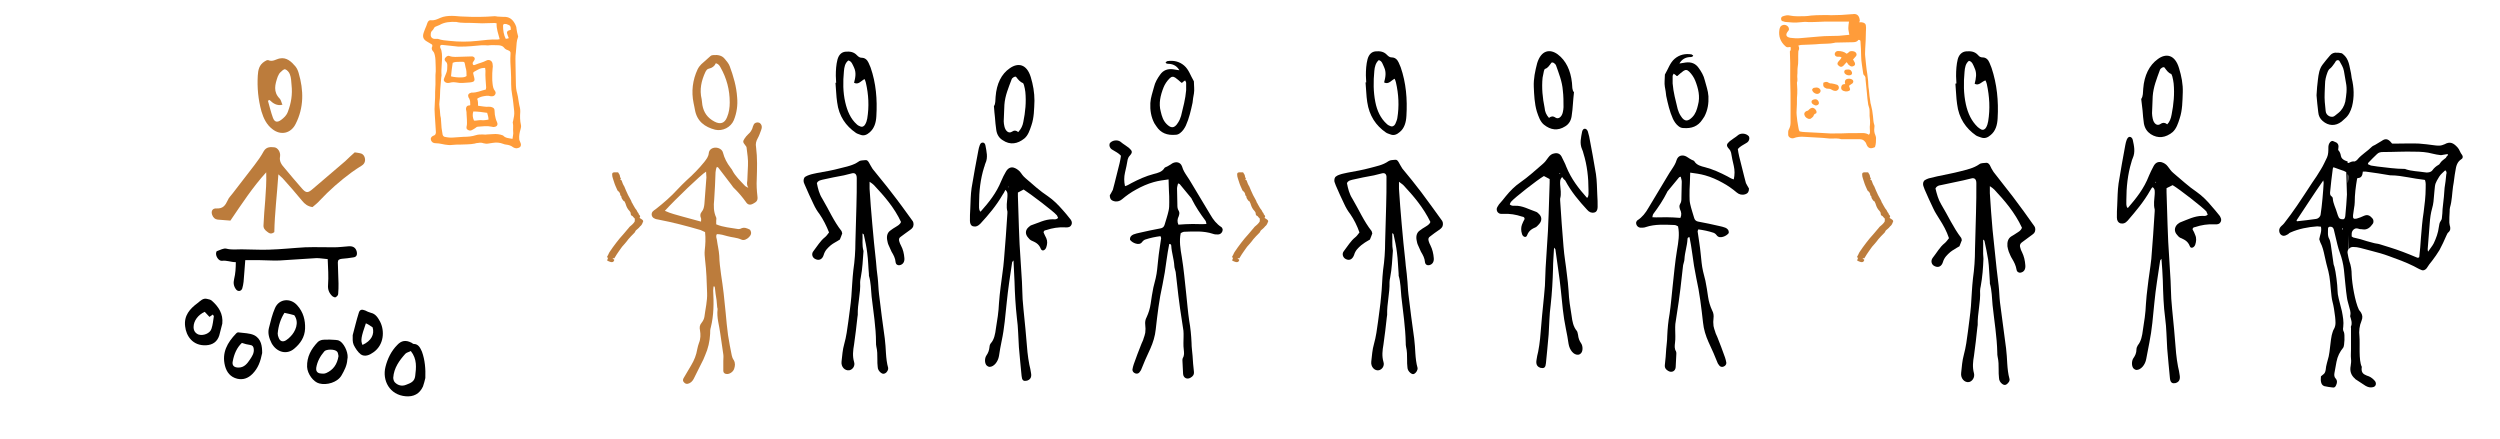 <?xml version="1.0" encoding="utf-8"?>
<!-- Generator: Adobe Illustrator 27.3.1, SVG Export Plug-In . SVG Version: 6.00 Build 0)  -->
<svg xmlns="http://www.w3.org/2000/svg" xmlns:xlink="http://www.w3.org/1999/xlink" version="1.1" x="0px" y="0px" viewBox="0 0 740 130" style="enable-background:new 0 0 740 130;" xml:space="preserve">
<style type="text/css">
	.st0{fill:#FF9C3A;}
	.st1{fill:#BC7C3C;}
	.st2{fill-rule:evenodd;clip-rule:evenodd;fill:#FFFFFF;}
</style>
<g id="Vignettes">
	<g id="_x34_">
		<path d="M693.4,67.5c-0.1,0-0.1,0.1-0.1,0.1c0,0.1,0,0.3,0.1,0.4c0.1,0,0.1-0.1,0.1-0.1C693.5,67.7,693.4,67.6,693.4,67.5     M685.6,64.8c0.6-0.1,1.2-0.6,1.3-1.3c0.4-2.4,0.8-7.2,0.9-9.4c0-0.2-0.1-0.4-0.1-0.7c-2.8,4-5.3,7.9-7.9,11.8    c0,0.1,0,0.2,0.1,0.3C681.7,65.3,683.6,65.1,685.6,64.8 M693,50.2c-0.8-0.2-1.6-0.4-2.3-0.7 M690.7,49.5c-0.1,0.2-0.2,0.3-0.2,0.5    c-0.3,2.3-0.6,4.7-0.8,7c0,0.4,0,0.8,0.4,1.1c0.2,0.1,0.4,0.4,0.4,0.6c0.1,1.6,0.9,2.9,1.3,4.4c0.1,0.4,0.3,0.9,0.5,1.3    c0.3,0.5,0.8,0.5,1.3,0.5c0.3,0,0.5-0.3,0.6-0.9c0.1-1.1,0.2-2.2,0.3-3.4c0.1-2,0.3-4.1,0.4-6.1c0-0.2,0.1-0.4,0.1-0.6    c0.1-0.6,0.1-1.2,0.1-1.7c0-0.6-0.4-1.2-0.9-1.4c-0.3-0.2-0.7-0.3-1-0.4 M723.8,50.4c-0.6,0.6-1.3,1.1-1.8,1.9    c-1.2,2-1.2,2-1.4,4.2c0,0.4-0.1,0.7-0.1,1.1c-0.1,1.4-0.2,2.8-0.6,4.1c-0.4,1.4-0.6,2.9-0.7,4.4c-0.2,2.5-0.4,5.1-0.6,7.6    c0,0.2,0,0.4,0.1,0.8c0.6-0.9,1.3-1.7,1.7-2.5c0.7-1.5,1.3-3.1,1.5-4.8c0.1-0.7,0.2-1.3,0.5-1.7c0.2-0.3,0.4-0.6,0.4-1    c0.1-0.9,0.2-1.8,0.2-2.6c0.1-1.2,0.3-2.5,0.4-3.7c0.1-0.9,0.1-1.7,0.2-2.6c0.2-1.3,0.4-2.6,0.5-4    C724.2,51.3,724.3,50.8,723.8,50.4 M724.6,45.9c0-0.1-0.1-0.2-0.1-0.3c-0.4,0.1-0.8,0.1-1.2,0.2c-0.3,0-0.7,0.2-1,0.1    c-0.7-0.1-1.5-0.2-2.2-0.4c-1.8-0.5-3.6-0.6-5.3-0.6c-3.1-0.1-6.2,0.1-9.4,0.1c-0.7,0-1.3,0.1-1.8,0.6c-0.9,0.8-1.7,1.7-2.6,2.6    c-0.1,0.1,0,0.2-0.1,0.4c0.3,0.1,0.6,0.3,0.9,0.4c0.7,0.1,1.3,0.2,2,0.3c2.7,0.3,5.3,0.7,8,0.7c0.1,0,0.2,0,0.3,0.1    c1.8,0.6,3.7,0.6,5.6,0.9c0.4,0.1,0.9,0.1,1.3,0c0.4-0.1,0.8-0.3,1-0.6c0.5-0.7,1.1-1.2,1.8-1.6c0.2-0.1,0.3-0.2,0.4-0.4    c0.5-0.8,1.2-1.2,1.8-1.7C724.1,46.4,724.4,46.1,724.6,45.9 M696.1,70c0.2,0.1,0.3,0.2,0.5,0.3c0.7,0.2,1.4,0.3,2.1,0.5    c1.3,0.4,2.5,0.8,3.8,1.1c0.6,0.2,1.3,0.2,1.9,0.4c1,0.3,1.9,0.6,2.9,0.9c2.6,0.8,5.2,1.8,7.8,2.9c0.3,0.1,0.6,0.4,1,0    c0.2-1.9,0.4-3.8,0.5-5.7c0.2-2.5,0.4-5.1,0.8-7.6c0.3-2.3,0.6-4.7,0.6-7.1c0-0.8,0.1-1.6-0.2-2.4c-0.2-0.1-0.3-0.1-0.4-0.1    c-1.5-0.2-3-0.4-4.5-0.7c-1.7-0.3-3.5-0.6-5.2-0.6c-0.1,0-0.1,0-0.2,0c-2.4-0.4-4.8-0.8-7.2-1.1c-0.3,0-0.5,0-0.9,0    c-0.1,1.1-0.4,1.9-1.5,1.9c-0.1,0-0.1,0.1-0.2,0.2c-0.4,2.3-0.7,4.6-0.7,7c0,0.6-0.1,1.1-0.2,1.7c-0.1,0.7-0.2,1.4-0.3,2.1    c-0.1,1,0.2,1.2,1.1,1c0.7-0.2,1.5-0.5,2.1-0.8c1.1-0.5,1.8-0.1,2.5,0.7c0.4,0.4,0.5,1.2,0.1,1.7c-0.7,1-1.6,1.8-2.9,1.6    c-0.4-0.1-0.9,0-1.3-0.2c-0.3-0.1-0.5-0.1-0.7-0.1c-0.7,0.1-1.3,0.8-1.3,1.6V70z M694.4,48.1c0.4,0.2,0.8,0.2,1.1,0    c0.4-0.2,0.9-0.4,1.4-0.3c0.2,0,0.4-0.2,0.6-0.3c0.2-0.1,0.3-0.3,0.4-0.4c1.2-1.4,2.8-2.3,4.1-3.6c0.3-0.3,0.6-0.4,1-0.6    c0.7-0.4,1.3-0.8,2-1.2c1.1-0.8,1.9-0.6,2.8,0.5c0.1,0.1,0.1,0.2,0.3,0.3c0.5,0,1.1,0,1.7,0c2.1,0,4.2-0.1,6.2,0    c1.5,0.1,3,0.3,4.5,0.5c0.5,0.1,1,0.1,1.6,0.1c0.5,0,1-0.2,1.5-0.4c1.6-0.9,2.6-0.4,3.8,0.9c0.6,0.6,0.8,1.6,1.4,2.3    c0.3,0.4,0.2,1-0.2,1.2c-1.3,0.8-1.6,2.1-1.8,3.5c-0.3,1.5-0.4,3.1-0.7,4.6c-0.3,2.1-0.3,4.2-0.9,6.2c-0.1,0.4-0.1,0.8-0.1,1.2    c-0.1,1.1-0.1,2.2-0.1,3.3c0,0.2,0.1,0.5,0.1,0.7c0.3,0.9,0.3,1.6-0.4,2.2c-0.3,0.2-0.4,0.7-0.6,1c-0.6,1.4-1.3,2.9-2,4.2    c-0.7,1.1-1.4,2.2-2.2,3.2c-0.6,0.7-1.1,1.4-1.6,2.2c-0.4,0.5-1,0.8-1.6,0.5c-0.8-0.3-1.4-0.7-2.2-1.1c-2.4-1.2-4.9-2.1-7.4-3    c-1.6-0.6-3.4-1.1-5-1.5c-1.1-0.3-2.3-0.6-3.4-0.9c-0.7-0.2-1.5-0.3-2.2-0.3c-0.5,0-1,0.2-1.3,0.7 M695.1,73.8L695.1,73.8    c-0.2,0.4-0.3,0.8-0.2,1.2c0.1,0.7,0.3,1.5,0.5,2.3c0.5,1.3,0.7,2.7,0.7,4.1c0.1,2.6,1,7.9,2.1,10.2c0.2,0.4,0.5,0.6,0.7,1    c0.4,0.7,0.5,1.4,0.1,2.4c-0.6,1.4-0.8,3-0.6,4.6c0.2,2-0.3,7.1,0.7,9c-0.2,1.2,0.1,1.9,0.9,2.3c0.4,0.2,0.8,0.4,1.2,0.5    c0.7,0.3,1.3,0.8,1.8,1.4c0.5,0.7,0.3,1.6-0.6,1.8c-0.8,0.2-1.5,0-2.2-0.4c-1-0.6-1.9-1.3-2.9-1.9c-0.1-0.1-0.2-0.1-0.2-0.2    c-1.2-1-1.6-2.3-1.3-3.8c0.1-0.7,0.2-1.4,0.1-2.1c-0.1-0.9,0-1.9,0-2.8c0-1.1,0-5.2,0-6.3c0-0.2-0.1-0.3,0-0.5    c0.4-0.9,0.1-1.7-0.1-2.5c-0.1-0.2-0.2-0.5-0.1-0.8c0.2-1-0.2-1.8-0.4-2.7c-0.2-0.8-0.5-1.7-0.6-2.5c-0.3-1.8-0.7-6.5-0.9-8.3    c-0.2-1.7-0.6-3.4-1.2-5c-0.6-1.6-0.9-3.2-1.3-4.8c-0.2-0.7-0.3-1.4-0.5-2.1c-0.2-0.6-0.5-0.8-1.1-0.8c-0.3,0-0.6,0.2-0.6,0.5    c0,1.1-0.2,2.2,0.4,3.2c0.2,0.4,0.3,1,0.4,1.5c0.3,1.9,0.5,3.7,0.8,5.6c0,0.3,0.2,0.8,0.3,1.1c0.4,1.4,0.9,5.5,0.9,6.8    c0,0.4,0.1,1,0.1,1.3c0.3,1.7,0.8,3.3,1.2,5c0.3,1.6,0.6,3.1,0.4,4.7c-0.1,0.5-0.1,1,0.2,1.5c0.3,0.6,0.2,4.1-0.2,4.6    c-1,1.2-1.7,2.6-2,4.2c-0.2,1.1-0.4,2.2-0.6,3.3c-0.1,0.6-0.1,1.2,0.4,1.7c0.5,0.6,0.4,1.2,0.1,1.9c-0.2,0.5-0.5,0.8-1,0.7    c-0.8-0.1-1.7-0.2-2.5-0.4c-0.6-0.2-0.9-0.7-1-1.4c-0.1-0.5,0-1,0-1.5c0.2-0.2,0.4-0.3,0.6-0.5c0.5-0.3,0.7-0.8,0.8-1.4    c0.1-1.4,0.6-2.7,0.9-4c0.3-1.1,0.6-5.2,0.9-6.3c0.2-0.6,0.3-1.3,0.7-1.9c0.6-1.1,0.4-2.3,0.3-3.5c-0.2-1.6-0.4-3.1-0.8-4.6    c-0.4-1.4-0.6-5.9-0.9-7.4c-0.1-0.5-0.2-1-0.3-1.5c-0.4-1.5-0.8-3-1.1-4.5c-0.3-1.4-0.6-2.8-1.3-4.1c-0.1-0.3-0.2-0.6-0.3-0.9    c0.2-1.2,0.8-2.3,0.5-3.7c-0.4,0-0.7-0.1-1.1-0.1c-2.7,0.2-5.4,0.7-7.9,1.8c-0.3,0.1-0.5,0.3-0.7,0.5c-0.5,0.3-0.9,0.5-1.4,0.5    c-1.2-0.1-1.7-1.8-0.8-2.7c0.1-0.1,0.2-0.2,0.3-0.3c0.2-0.2,0.5-0.4,0.7-0.7c1.3-1.7,2.6-3.4,3.8-5.2c1.5-2.2,3-4.5,4.5-6.8    c0.9-1.3,1.8-2.6,2.6-4c0.7-1.1,1.2-2.3,1.8-3.5c0.4-0.9,0.4-1.9,0.4-2.9c0-0.6,0.1-1.1,0.5-1.6c0.3-0.3,0.6-0.5,1-0.3    c0.3,0.1,0.6,0.3,0.9,0.4c0.4,0.3,0.6,0.6,0.6,1.2c0,0.3-0.1,0.6-0.1,1c0.4,0.4,0.7,1,0.8,1.7c0.1,0.7,0.6,1.1,1.2,1.4    c0.3,0.1,0.5,0.2,0.8,0.3 M702,54"/>
		<path d="M688.1,27.5c-0.1,1.8,0.1,3.6,0.3,5.4c0.1,1.4,1.9,2.2,2.8,1.3c0.3-0.3,0.7-0.5,1-0.8c1-0.8,1.7-2,2-3.3    c0.3-1.9,0.6-3.7,0.2-5.6c-0.2-1.2-0.4-2.3-0.6-3.5c-0.2-1.1-0.8-2-1.3-2.9c-0.2-0.4-0.8-0.4-1.1,0c-0.1,0.2-0.2,0.3-0.3,0.5    c-0.4,0.5-0.8,1.2-1.3,1.6c-0.5,0.3-0.7,0.8-0.9,1.3c-0.4,1.1-0.7,2.2-0.7,3.5C688.2,25.8,688.1,26.6,688.1,27.5 M685.7,28.3    c0-0.1,0-0.2,0-0.2c0.1-1.6,0.2-3.1,0.4-4.5c0.2-1.6,0.4-3.2,1.4-4.5c0.7-0.9,1.4-1.8,2.2-2.7c0.5-0.6,1.2-0.9,2-0.8    c0.3,0,0.7,0,1.1,0.1c0.3,0,0.5,0.1,0.7,0.3c1.9,1.5,1.9,3.7,2.4,5.7c0.1,0.4,0.1,0.9,0.2,1.4c0.7,2.8,0.8,5.6,0.1,8.4    c-0.4,1.4-1,2.7-2.1,3.6c-0.3,0.3-0.7,0.6-1,0.9c-1.8,1.4-3.9,1.3-5.6-0.2c-0.8-0.7-1.2-1.5-1.3-2.6    C686,31.4,685.8,29.8,685.7,28.3"/>
		<path d="M638.1,54.1c0,0,0.1-0.1,0.1-0.2c0,0-0.1-0.1-0.1-0.1c0,0-0.1,0.1-0.1,0.2C638,54,638.1,54.1,638.1,54.1 M636.5,56.3    c-1.9,3.4-4.3,6.2-6.7,9c-0.7,0.8-1.4,1-2.2,0.8c-0.6-0.2-1-0.8-1-1.7c0-1.2,0-2.5,0.1-3.7c0.1-2.1,0.1-4.3,0.4-6.4    c0.6-3.8,1.3-7.6,2-11.4c0.1-0.5,0.2-1,0.4-1.5c0.2-0.5,0.5-0.9,0.9-0.9c0.4,0,0.8,0.4,0.9,0.9c0.4,1.8,0.8,3.6,0,5.4    c-0.2,0.4-0.3,0.8-0.4,1.2c-1.1,3.6-1.5,7.4-1.5,11.3c0,0.8-0.1,1.6,0.3,2.2c0.1,0,0.2,0,0.2,0c2.4-2.8,4.7-5.6,6.2-9.5    c0.4-0.9,0.8-1.8,1.3-2.7c0.6-1.2,1.4-1.5,2.4-1.3c0.7,0.2,1.4,0.6,1.9,1.3c0.5,0.7,1,1.4,1.6,1.9c2.3,1.9,4.5,4,6.9,5.6    c1.7,1.2,3.1,2.6,4.5,4.3c0.7,0.8,1.4,1.6,2.1,2.5c0.2,0.2,0.4,0.5,0.5,0.8c0.3,0.5,0.2,1.2-0.2,1.6c-0.5,0.5-1.1,0.4-1.7,0.4    c-1.9-0.1-3.8,0.2-5.6,0.8c-0.3,0.1-0.7,0-0.8,0.7c0.3,0.5,0.6,1.1,0.8,1.7c0.4,0.9,0.3,1.9,0,2.8c-0.3,0.9-1.3,1.3-1.6,0.5    c-0.6-1.6-1.7-2-2.8-2.5c-0.4-0.2-0.7-0.5-1-0.9c-0.9-1-0.8-2.2,0.1-3.1c0.3-0.2,0.6-0.5,0.9-0.6c2.1-0.8,4.2-1.9,6.5-1.9    c0.5,0,1,0.2,1.6-0.4c-0.2-0.3-0.3-0.7-0.4-0.9c-0.9-1.1-8.1-6.7-10-7.8c-0.6,0.3-1.2,0.6-1.8,0.9c0,0.5,0,0.8,0,1.2    c0.1,3.2,0.2,6.4,0.3,9.6c0.1,1.7,0.1,3.4,0.2,5.1c0.2,3.8,0.5,7.6,0.7,11.5c0.1,1.8,0.1,3.6,0.2,5.3c0.3,4.1,0.8,8.1,1.1,12.2    c0.2,2.7,0.4,5.3,0.9,7.9c0.2,0.9,0.4,1.7,0.5,2.6c0.2,1.2-0.2,1.9-1,2.2c-0.1,0.1-0.3,0.1-0.4,0.1c-0.9,0.2-1.4-0.3-1.5-1.5    c-0.1-1.4-0.3-2.8-0.4-4.2c-0.1-1.5-0.3-3-0.4-4.5c-0.2-3-0.2-6.1-0.6-9c-0.5-3.7-0.6-7.4-0.7-11.2c-0.1-2.1-0.2-4.2-0.4-6.4    c-0.2,0.3-0.4,0.4-0.4,0.6c-0.6,4.1-1.3,8.2-1.7,12.4c-0.4,4-0.7,8-1.5,11.9c-0.3,1.5-0.6,3.1-0.9,4.7c-0.3,1.8-1.6,3.3-2.9,3.3    c-0.3,0-0.8-0.3-1-0.6c-0.5-0.8-0.4-2.2,0.1-2.9c0.5-0.7,0.9-1.5,0.9-2.6c0-0.4,0.2-0.9,0.4-1.2c1-1.2,1.3-2.9,1.5-4.5    c0.4-2.5,0.8-5,0.9-7.7c0.1-1.7,0.3-3.4,0.5-5c0.3-2.8,0.8-5.6,1.1-8.4c0.4-4.7,0.7-9.4,1-14.1c0-0.2,0-0.4,0-0.5    c-0.4-1.5-0.1-3,0-4.5c0-0.7,0.2-1.5-0.6-2.1C637,55.5,636.7,55.9,636.5,56.3"/>
		<path d="M642.8,33.9c0.6-3,0.9-6.1,0.6-9.2c-0.1-0.7-0.2-1.4-0.4-2.1c-0.1-0.2-0.2-0.6-0.3-0.7c-0.9-0.3-1.4-1.1-2-1.9    c-0.1-0.2-0.5-0.1-0.7,0c-0.3,0.2-0.6,0.4-0.7,0.8c-0.9,2.5-1.9,4.9-2.1,7.7c-0.1,1.7-0.1,3.4-0.2,5c0,0.5,0.1,1.1,0.2,1.6    c0.3,1.5,1.3,2.3,2.3,1.6c0.7-0.5,1.4-0.4,2,0.1C642.2,36.1,642.6,35.1,642.8,33.9 M634.4,26.2c0.3-3.9,1.8-6.9,4.3-8.7    c2.4-1.8,5.1-1.4,6.3,2.7c0.7,2.3,1.2,4.7,1.1,7.2c-0.1,2.6-0.1,5.2-0.9,7.6c-0.5,1.6-1,3.1-2.1,4.1c-2.1,1.7-4.3,2-6.5,0.6    c-1-0.7-1.7-1.6-2-3.1c-0.2-1.3-0.3-2.6-0.4-3.9c-0.1-0.9-0.2-1.9-0.4-3.4C634.4,28.5,634.3,27.3,634.4,26.2"/>
		<path d="M587,70.9c0.2,0.2,0.4,0.3,0.4,0.4c0.4,1.9,0.8,3.7,1.1,5.6c0.3,2.1,0.3,4.3,0.5,6.5c0,0.2,0,0.3,0,0.5    c0.6,2.1,0.6,4.2,0.8,6.4c0.5,4.7,1.3,9.4,1.4,14.1c0,0.4,0,0.8,0.1,1.2c0.3,1.3,0.3,2.5,0.3,3.8c0,0.8,0,1.6,0.1,2.4    c0,0.8,0.4,1.4,0.9,1.8c0.4,0.3,0.8,0.5,1.3,0.2c0.6-0.4,1.1-1.1,0.9-1.7c-0.8-2.9-0.6-6-1-9c-0.6-4.5-1.2-9-1.8-13.6    c-0.2-1.7-0.2-3.4-0.4-5c-0.2-1.7-0.4-3.3-0.6-5c-0.4-3.8-0.8-7.7-1.2-11.5c-0.3-3.6-0.6-7.2-0.8-10.8c0-0.6,0-1.2,0-2.1    c0.6,0.4,1,0.7,1.3,1c3.1,3.3,6.1,6.8,8.2,11.3c-0.3,0.9-1,1.2-1.6,1.6c-0.5,0.3-1,0.7-1.6,1c-0.9,0.6-1.2,1.6-1.1,2.9    c0.1,0.5,0.2,1.1,0.4,1.6c0.3,0.7,0.6,1.5,1,2.1c0.6,1,1.1,2,1.3,3.2c0.1,0.7,0.7,1,1.2,0.9c1.1-0.2,1.5-1.1,1.4-2.2    c-0.1-1.4-0.4-2.7-1-3.9c-0.2-0.4-0.4-0.8-0.5-1.3c-0.2-0.6-0.1-1.1,0.4-1.5c0.9-0.7,1.8-1.3,2.7-2c0.3-0.2,0.7-0.5,1-0.8    c0.4-0.5,0.5-1.4,0.1-2c-2.1-3-4.2-5.9-6.4-8.8c-1.9-2.5-3.8-4.8-5.7-7.3c-0.4-0.6-0.8-1.3-1.1-2c-0.3-0.5-0.7-0.8-1.2-0.7    c-0.6,0.1-1.4,0-1.9,0.4c-1.7,1.2-3.7,1.6-5.6,2.1c-2.3,0.6-4.6,1-6.9,1.5c-0.8,0.2-1.7,0.4-2.5,0.6c-0.4,0.1-0.7,0.3-1.1,0.5    c-0.5,0.3-0.7,1-0.5,1.7c0.1,0.4,0.3,0.7,0.4,1.1c0.8,1.9,1.7,3.8,2.6,5.7c0.5,1.1,1.2,2.1,1.8,3.1c1.1,1.7,2.1,3.5,2.8,5.6    c-0.4,0.5-0.8,1.1-1.3,1.5c-1.4,1.1-2.3,2.8-3.5,4.3c-0.7,0.9-0.4,2.1,0.6,2.5c1,0.5,2,0.1,2.4-1.2c0.4-1.4,1.3-2.2,2.2-3    c0.4-0.3,0.8-0.6,1.2-0.8c0.5-0.3,0.9-0.6,1.5-0.9c0.2-0.6,0.5-1.2,0.7-1.8c-0.1-0.3-0.1-0.6-0.2-0.7c-2.3-3-3.9-6.6-5.9-9.9    c-0.9-1.5-1.3-3.1-1.7-4.7c0.4-0.8,1-0.9,1.6-1c2.2-0.5,4.4-0.9,6.6-1.4c0.8-0.2,1.7-0.4,2.5-0.6c0.8-0.2,1.4,0.2,1.4,1.4    c0,2.9,0,5.8-0.1,8.7c-0.1,3.6-0.2,7.2-0.3,10.9c0,2.9-0.2,5.8-0.6,8.6c-0.3,2.7-0.4,5.4-0.6,8.2c-0.2,2.5-0.6,5.1-0.9,7.6    c-0.3,2.3-0.6,4.6-1.2,6.8c-0.5,1.8-0.6,3.6-0.8,5.4c-0.2,1.6,1,2.9,2.3,2.7c1-0.2,1.8-1.4,1.5-2.6c-0.5-1.8-0.3-3.5,0-5.2    c0.4-2.8,0.7-5.6,1-8.4c0-0.2,0.1-0.5,0.1-0.7c-0.1-3.4,0.9-6.7,0.7-10.1c0-0.5,0.1-0.9,0.2-1.4c0.5-2.7,0.7-5.4,0.8-8.1    C586.9,74.6,587.1,72.8,587,70.9"/>
		<path d="M584.5,24.8c0.4-1.6,0.7-3.1,0-4.6c-0.4-0.9-0.7-2-1.7-2.2c-1,0.8-1.2,2-1.3,3.3c-0.3,3.2-0.3,6.4,0.4,9.6    c0.6,2.7,1.7,5,3.5,6.7c0.3,0.3,0.7,0.5,1,0.7c0.6,0.3,1.2,0,1.5-0.6c0.3-0.5,0.5-1.2,0.6-1.8c0.6-3.7,0.4-7.3-0.4-11    c-0.1-0.4-0.2-0.7-0.4-1.1C586.6,24.1,585.8,25.5,584.5,24.8 M579.1,24.7c0-0.7-0.1-1.4-0.1-2.2c0-1.7,0.1-3.4,0.5-5    c0.4-1.4,1.3-2.2,2.5-2.3c1.3-0.1,2.5,0,3.5,1.1c0.4,0.5,0.8,0.7,1.4,0.7c0.9,0,1.6,0.6,2,1.6c0.2,0.5,0.4,1,0.6,1.5    c1.6,4.8,2.1,9.8,1.8,14.9c-0.1,2-0.6,3.8-2.1,5c-0.8,0.7-1.7,1.1-2.8,0.7c-0.5-0.2-1-0.3-1.5-0.6c-3-2.1-5.1-5.1-5.6-9.3    c-0.3-2-0.3-4-0.5-6C578.9,24.7,579,24.7,579.1,24.7"/>
	</g>
	<g id="_x33_">
		<path d="M409.7,24.4c0.4-1.5,0.7-3,0-4.5c-0.4-0.8-0.6-1.9-1.6-2.1c-0.9,0.8-1.2,2-1.3,3.2c-0.3,3.1-0.3,6.2,0.3,9.2    c0.5,2.6,1.6,4.9,3.4,6.5c0.3,0.3,0.7,0.5,1,0.6c0.6,0.3,1.2,0,1.5-0.6c0.2-0.5,0.5-1.1,0.6-1.7c0.6-3.6,0.4-7.1-0.4-10.6    c-0.1-0.4-0.2-0.7-0.4-1.1C411.8,23.8,411,25.1,409.7,24.4 M404.4,24.4c0-0.7-0.1-1.4-0.1-2.1c0-1.6,0.1-3.3,0.5-4.8    c0.4-1.4,1.2-2.2,2.4-2.3s2.4,0,3.4,1.1c0.4,0.4,0.8,0.7,1.4,0.7c0.9,0,1.6,0.6,2,1.5c0.2,0.5,0.4,0.9,0.6,1.4    c1.6,4.6,2,9.5,1.7,14.4c-0.1,1.9-0.6,3.7-2,4.8c-0.8,0.7-1.7,1.1-2.7,0.7c-0.5-0.2-1-0.3-1.4-0.6c-2.9-2-4.9-4.9-5.5-9    c-0.3-1.9-0.3-3.8-0.5-5.8C404.3,24.4,404.4,24.4,404.4,24.4"/>
		<path d="M412.1,69c0.2,0.2,0.4,0.2,0.4,0.4c0.4,1.8,0.8,3.6,1,5.4c0.3,2.1,0.3,4.2,0.5,6.3c0,0.2,0,0.3,0,0.5    c0.6,2,0.6,4.1,0.8,6.2c0.5,4.5,1.2,9,1.3,13.7c0,0.4,0,0.8,0.1,1.2c0.3,1.2,0.3,2.5,0.3,3.7c0,0.8,0,1.6,0.1,2.3    c0,0.7,0.4,1.3,0.9,1.7c0.4,0.3,0.8,0.5,1.2,0.2c0.5-0.3,1-1.1,0.9-1.7c-0.8-2.8-0.6-5.8-1-8.7c-0.6-4.4-1.2-8.7-1.7-13.1    c-0.2-1.6-0.2-3.2-0.4-4.9c-0.1-1.6-0.4-3.2-0.5-4.8c-0.4-3.7-0.8-7.4-1.1-11.1c-0.3-3.5-0.6-7-0.8-10.4c0-0.6,0-1.2,0-2.1    c0.6,0.4,0.9,0.7,1.3,1c3,3.2,5.9,6.6,8,10.9c-0.3,0.8-1,1.1-1.6,1.5c-0.5,0.3-1,0.6-1.5,1c-0.9,0.6-1.2,1.6-1,2.8    c0.1,0.5,0.2,1.1,0.4,1.5c0.3,0.7,0.6,1.4,0.9,2c0.6,1,1.1,1.9,1.2,3.1c0.1,0.7,0.6,1,1.2,0.9c1-0.2,1.5-1,1.4-2.1    c-0.1-1.3-0.4-2.6-1-3.8c-0.2-0.4-0.4-0.8-0.5-1.2c-0.2-0.6-0.1-1.1,0.4-1.4c0.9-0.7,1.7-1.3,2.6-1.9c0.3-0.2,0.7-0.5,0.9-0.8    c0.4-0.5,0.4-1.4,0.1-1.9c-2.1-2.9-4.1-5.7-6.2-8.5c-1.8-2.4-3.7-4.7-5.6-7c-0.4-0.6-0.7-1.2-1.1-1.9c-0.3-0.5-0.6-0.8-1.1-0.7    c-0.6,0.1-1.3,0-1.9,0.4c-1.7,1.2-3.6,1.5-5.4,2c-2.2,0.6-4.5,1-6.7,1.4c-0.8,0.2-1.6,0.3-2.4,0.6c-0.4,0.1-0.7,0.3-1,0.5    c-0.5,0.3-0.6,1-0.5,1.6c0.1,0.4,0.3,0.7,0.4,1.1c0.8,1.8,1.6,3.7,2.5,5.5c0.5,1.1,1.1,2.1,1.8,3c1.1,1.6,2,3.4,2.7,5.4    c-0.4,0.5-0.8,1.1-1.2,1.4c-1.4,1.1-2.3,2.7-3.4,4.1c-0.7,0.8-0.3,2,0.6,2.4c1,0.5,1.9,0.1,2.4-1.2c0.4-1.4,1.2-2.1,2.1-2.9    c0.4-0.3,0.8-0.6,1.1-0.8c0.4-0.3,0.9-0.5,1.5-0.9c0.2-0.5,0.5-1.2,0.7-1.8c-0.1-0.3-0.1-0.5-0.2-0.7c-2.3-2.9-3.8-6.4-5.7-9.6    c-0.9-1.4-1.3-3-1.6-4.6c0.4-0.8,1-0.8,1.6-1c2.1-0.5,4.2-0.9,6.4-1.3c0.8-0.2,1.6-0.4,2.4-0.6c0.8-0.2,1.4,0.2,1.3,1.4    c0,2.8,0,5.6-0.1,8.4c-0.1,3.5-0.2,7-0.3,10.5c0,2.8-0.2,5.6-0.6,8.3c-0.3,2.6-0.3,5.3-0.6,7.9c-0.2,2.5-0.6,4.9-0.9,7.4    c-0.3,2.2-0.6,4.5-1.2,6.6c-0.5,1.7-0.6,3.5-0.8,5.2c-0.2,1.6,1,2.8,2.2,2.6c1-0.2,1.8-1.3,1.4-2.5c-0.5-1.7-0.3-3.4,0-5.1    c0.4-2.7,0.7-5.4,1-8.1c0-0.2,0.1-0.5,0.1-0.7c-0.1-3.3,0.8-6.4,0.7-9.7c0-0.4,0.1-0.9,0.2-1.4c0.5-2.6,0.6-5.2,0.8-7.9    C412,72.6,412.2,70.9,412.1,69"/>
		<path d="M458.5,34.9c0.6-0.5,1.2-0.6,1.9-0.1c0.9,0.6,1.9-0.2,2.2-1.6c0.1-0.5,0.2-1,0.2-1.5c0-1.6,0-3.3-0.2-4.9    c-0.2-2.7-1.2-5.1-2-7.4c-0.1-0.3-0.4-0.6-0.7-0.8c-0.2-0.1-0.6-0.2-0.7,0c-0.6,0.8-1.1,1.6-1.9,1.8c-0.1,0-0.2,0.4-0.3,0.6    c-0.1,0.7-0.3,1.3-0.4,2c-0.3,3,0,6,0.6,8.9C457.3,33.1,457.7,34,458.5,34.9 M465.9,27.3c-0.2,1.5-0.2,2.4-0.3,3.3    c-0.1,1.3-0.2,2.6-0.4,3.8c-0.2,1.4-0.9,2.4-1.9,3c-2.2,1.4-4.3,1.1-6.3-0.5c-1.1-0.9-1.6-2.4-2.1-3.9c-0.7-2.4-0.8-4.9-0.9-7.3    c-0.1-2.4,0.4-4.7,1-7c1.2-3.9,3.8-4.3,6.1-2.6c2.4,1.8,3.8,4.7,4.2,8.4C465.4,25.6,465.3,26.7,465.9,27.3"/>
		<path d="M461.8,51.4c0-0.1,0-0.2-0.1-0.2c0,0-0.1,0-0.1,0.1S461.6,51.5,461.8,51.4C461.7,51.5,461.7,51.4,461.8,51.4 M462.4,52.4    c-0.7,0.7-0.6,1.4-0.6,2.1c0.1,1.5,0.4,2.9,0,4.3c0,0.1,0,0.3,0,0.5c0.3,4.6,0.6,9.1,1,13.7c0.2,2.7,0.7,5.4,1,8.2    c0.2,1.6,0.4,3.2,0.5,4.9c0.1,2.5,0.5,5,0.9,7.4c0.2,1.6,0.5,3.2,1.5,4.4c0.2,0.2,0.3,0.7,0.4,1.2c0.1,1,0.4,1.8,0.9,2.5    s0.6,2.1,0.1,2.8c-0.2,0.3-0.6,0.6-1,0.6c-1.3,0.1-2.5-1.4-2.8-3.2c-0.2-1.5-0.5-3-0.8-4.5c-0.8-3.8-1.1-7.6-1.5-11.5    c-0.4-4-1.1-8-1.6-12c0-0.1-0.2-0.2-0.4-0.5c-0.1,2.2-0.3,4.2-0.3,6.2c-0.1,3.6-0.3,7.2-0.7,10.8c-0.4,2.9-0.4,5.8-0.6,8.7    c-0.1,1.5-0.3,2.9-0.4,4.4c-0.1,1.4-0.3,2.7-0.4,4.1c-0.1,1.2-0.5,1.6-1.4,1.4c-0.1,0-0.3,0-0.4-0.1c-0.8-0.3-1.2-1-1-2.2    c0.1-0.8,0.3-1.7,0.5-2.5c0.5-2.5,0.7-5.1,0.9-7.7c0.3-3.9,0.8-7.9,1.1-11.8c0.1-1.7,0.1-3.4,0.2-5.2c0.2-3.7,0.5-7.4,0.7-11.1    c0.1-1.6,0.1-3.3,0.2-4.9c0.1-3.1,0.2-6.2,0.3-9.3c0-0.3,0-0.7,0-1.1c-0.6-0.3-1.1-0.6-1.7-0.9c-1.9,1.1-8.8,6.5-9.7,7.6    c-0.2,0.2-0.3,0.5-0.4,0.8c0.5,0.5,1.1,0.4,1.5,0.4c2.2-0.1,4.2,1.1,6.3,1.8c0.3,0.1,0.6,0.4,0.8,0.6c0.9,0.8,1,2,0.1,3    c-0.3,0.3-0.6,0.7-0.9,0.9c-1.1,0.5-2.1,0.9-2.7,2.5c-0.3,0.8-1.3,0.4-1.5-0.5c-0.3-0.9-0.3-1.9,0-2.7c0.2-0.6,0.5-1.1,0.8-1.7    c-0.1-0.7-0.5-0.6-0.8-0.7c-1.8-0.6-3.6-0.9-5.5-0.8c-0.6,0-1.1,0.1-1.6-0.4c-0.4-0.4-0.5-1.1-0.2-1.6c0.2-0.3,0.3-0.5,0.5-0.8    c0.7-0.8,1.4-1.6,2-2.4c1.3-1.6,2.7-3,4.3-4.1c2.3-1.6,4.5-3.6,6.7-5.5c0.6-0.5,1.1-1.2,1.6-1.9c0.5-0.7,1.1-1.1,1.8-1.2    c1-0.2,1.8,0.1,2.3,1.3c0.4,0.9,0.9,1.7,1.2,2.6c1.5,3.7,3.7,6.5,6.1,9.2c0,0,0.1,0,0.2,0c0.4-0.6,0.3-1.4,0.3-2.2    c0-3.7-0.4-7.4-1.5-10.9c-0.1-0.4-0.2-0.8-0.4-1.2c-0.8-1.8-0.3-3.5,0-5.2c0.1-0.5,0.4-0.9,0.8-0.9c0.4,0,0.7,0.3,0.9,0.8    c0.1,0.5,0.3,1,0.4,1.5c0.7,3.7,1.4,7.4,2,11.1c0.3,2,0.3,4.1,0.4,6.2c0.1,1.2,0.1,2.4,0.1,3.6c0,0.9-0.4,1.5-1,1.6    c-0.8,0.2-1.5-0.1-2.1-0.8c-2.4-2.6-4.7-5.3-6.5-8.7C463,53.2,462.7,52.9,462.4,52.4"/>
		<path d="M489.4,63.3c-0.2,0.3-0.2,0.5-0.3,1c1.4,0.1,2.8,0,4.1,0c1.4,0,2.8,0.1,4.2,0.2c0.4-0.9,0.3-1.7-0.1-2.5    c-0.2-0.6-0.3-1.1,0-1.6c0.4-0.6,0.4-1.2,0.4-1.9c0-1.6,0.1-3.1,0.1-4.7c0-0.5-0.2-1-0.3-1.5c-0.3,0.1-0.4,0.1-0.5,0.2    c-1.1,1.3-2.2,2.7-3.3,4c-0.2,0.2-0.2,0.3-0.3,0.5C492.3,59.2,490.9,61.3,489.4,63.3 M496.4,74c0.4-2.3,0.8-4.7,0.3-7    c-0.4-0.2-0.7-0.4-1.1-0.4c-2.8-0.1-5.7-0.3-8.4,0.6c-0.5,0.2-1,0.2-1.5,0.2c-0.9,0-1.5-0.8-1.4-1.6c0.1-0.2,0.2-0.5,0.4-0.6    c1.4-0.9,2.4-2.2,3.2-3.6c1.9-3.2,3.8-6.3,5.7-9.5c0.4-0.7,0.8-1.3,1.2-1.9c0.6-0.9,1.2-1.8,1.5-2.9c0.5-1.4,1.8-1.5,2.8-1    c0.7,0.4,1.3,0.9,2.1,1.2c0.1,0,0.2,0.1,0.3,0.2c0.7,1.2,2,1.5,3.2,1.8c2.3,0.6,4.5,1.6,6.6,2.7c0.6,0.3,1.1,0.7,1.9,0.9    c0.3-1.4,0.3-2.7,0-4s-0.6-2.6-0.8-3.9c-0.1-0.4-0.3-0.8-0.6-1.1c-0.9-1-0.8-1.4,0.2-2.3c0.4-0.3,0.7-0.5,1.1-0.8    c0.5-0.3,1-0.7,1.5-1.1c0.9-0.6,2.4-0.4,3.1,0.5c0.1,0.2,0.1,0.5,0.1,0.7c-0.1,0.6-0.4,1-1,1.3c-0.8,0.5-1.7,0.9-2.4,1.7    c0.1,0.7,0.2,1.4,0.4,2.2c0.5,2,1,4,1.5,6c0.2,0.6,0.3,1.3,0.5,1.9c0.3,0.6,0.6,1.1,0.9,1.6c0,0.8-0.2,1.4-1.1,1.7    s-1.8,0.1-2.5-0.5c-1.3-1.1-2.7-2.1-4.2-2.9c-1.6-0.9-3.4-1.7-5.2-2.2c-1.4-0.4-2.9-0.6-4.4-0.8c0,1.2-0.1,2.2-0.1,3.2    c-0.1,1.2-0.1,2.4-0.1,3.6c0,0.8,0,1.7,0.2,2.5c0.3,1.4,0.8,2.8,1.2,4.2c0.2,0.6,0.6,0.9,1.2,1c2.1,0.4,4.1,0.8,6.2,1.3    c0.6,0.1,1.2,0.3,1.8,0.5c0.7,0.3,1.1,0.8,1,1.6c-0.4,0.5-1,0.9-1.7,1.1s-1.4,0.2-1.9-0.5c-0.2-0.3-0.6-0.6-0.9-0.7    c-1.5-0.5-3-0.8-4.5-1c-0.1,0.3-0.2,0.4-0.2,0.6c0.3,2.2,0.7,4.4,0.9,6.6c0.2,1.8,0.3,3.5,0.7,5.2c0.2,0.9,0.5,1.9,0.7,2.8    c0.3,1.6,0.6,3.2,0.8,4.8c0.2,1.4,0.6,2.7,1.2,4c0.4,0.7,0.5,1.5,0.4,2.3c-0.1,0.7-0.1,1.5,0,2.3c0.1,0.6,0.3,1.1,0.5,1.7    c0.1,0.5,0.4,1,0.6,1.5c0.8,2,1.6,4.1,2.3,6.1c0.2,0.5,0.3,1.1,0.4,1.6c0,0.5-0.3,0.9-0.8,1.1c-0.4,0.2-0.9,0.1-1.2-0.2    c-0.2-0.3-0.5-0.6-0.6-0.9c-0.4-1-0.8-2-1.2-2.9c-0.5-1.1-1-2.2-1.5-3.3c-0.8-1.8-1.4-3.7-1.6-5.7c-0.5-4.4-1-8.8-2-13.2    c-0.5-2.4-0.9-4.9-1.2-7.3c-0.2-1.6-0.5-3.2-0.8-4.8c-0.5,0-0.6,0.3-0.6,0.6c-0.1,2-0.8,3.9-0.9,5.9c0,0.6-0.3,1.2-0.4,1.8    c-0.3,2.3-0.5,4.7-0.8,7c-0.2,1.3-0.3,2.5-0.5,3.8c-0.3,2.2-0.7,4.4-1,6.6c-0.1,1.2,0,2.4,0,3.6c0,0.7,0,1.3-0.1,2    c-0.1,0.9-0.2,1.7,0.3,2.5c0.1,0.2,0.1,0.5,0.1,0.7c-0.1,1.4-0.1,2.7-0.2,4c-0.1,1.2-1.2,1.7-2.2,1.1c-0.7-0.4-1.1-0.9-1-1.8    c0.2-1.6,0.3-3.1,0.4-4.7c0.1-1.3,0.3-2.5,0.3-3.8c0.1-2.2,0.3-4.4,0.7-6.6c0.4-2.7,0.6-5.4,0.9-8.1    C495.5,81.2,495.8,77.6,496.4,74"/>
		<path d="M496.3,22.5c-0.2-0.2-0.4-0.4-0.9-0.7c-0.1,0.3-0.3,0.5-0.3,0.7c0,0.8,0,1.5,0,2.2c0.2,2.6,0.9,5.1,1.5,7.6    c0.2,0.7,0.5,1.4,0.9,2c1.2,2,2.3,1.5,3.4,0.4c1-1,1.4-2.3,1.7-3.6c0.7-2.5,0.1-4.9-0.8-7.2c-0.4-1-1-1.9-1.8-2.7    c-0.6-0.6-1.1-0.6-1.7-0.2c-0.6,0.4-1.1,0.9-1.7,1.4C496.6,22.5,496.4,22.5,496.3,22.5 M500.7,16.1c0.1,0.1,0.3,0.2,0.5,0.3    c-0.1,0.1-0.2,0.4-0.3,0.4c-0.3,0.1-0.5,0.1-0.8,0.1c-1.3,0.1-2.3,0.7-3,1.9c0.7-0.1,1.3-0.2,1.9-0.3c1.6-0.2,2.9,0.3,3.8,1.6    c0.8,1.1,1.5,2.3,1.8,3.6c0.4,1.6,1,3.1,1.1,4.8c0.1,2.1-0.2,4.1-1.2,6c-0.2,0.3-0.4,0.6-0.6,0.9c-1.3,2-3.2,2.7-5.6,2.5    c-0.6,0-1-0.2-1.4-0.5c-0.8-0.6-1.3-1.4-1.7-2.2c-1-2.2-1.5-4.5-2-6.8c-0.1-0.9-0.2-1.8-0.4-2.7c-0.2-1.1,0-2.3,0-3.4    c0-0.2,0-0.3,0.1-0.4c0.9-1.5,1.4-3.3,2.8-4.5S498.8,15.8,500.7,16.1"/>
		<path class="st0" d="M553.2,39.9c0.4-0.4,0.3-0.9,0.3-1.2c0-0.6-0.1-1.1,0-1.6c0.1-1,0-1.9-0.1-2.8c0-0.4,0-0.7,0-1.1    c0-0.5,0-1-0.2-1.5c-0.1-0.2-0.1-0.5-0.2-0.7c-0.2-1.2-0.3-2.3-0.4-3.5c-0.1-1.3-0.3-2.7-0.4-4c0-0.5,0-0.9-0.5-1.3    c-0.1-0.1-0.2-0.3-0.2-0.5c-0.2-1.7-0.6-3.4-0.6-5.1c0-1.4-0.1-2.9-0.2-4.3c0-0.3-0.1-0.5-0.6-0.5c-0.4,0.6-1,0.7-1.8,0.7    c-1.6,0-3.1,0.1-4.7,0.1c-0.2,0-0.5,0-0.7,0.1c-1.3,0.3-2.7,0.2-4.1,0.3c-1.9,0.2-3.8,0.2-5.7,0.3c-0.2,0-0.4,0.1-0.8,0.2    c0.3,0.5,0.3,1,0.1,1.4c-0.1,0.2-0.1,0.4-0.1,0.5c-0.1,1.5,0.1,3.1-0.2,4.6c-0.1,0.7,0,1.5-0.1,2.2s0.2,1.5-0.1,2.2    c0,0.1,0,0.1,0,0.2c0,0.6,0.1,1.2,0.1,1.9c0,0.8,0,1.7-0.1,2.5c0,1.2,0,2.4-0.1,3.6c-0.1,1.1,0.1,2.1,0.2,3.2    c0.1,0.6,0.2,1.2,0.3,1.8c0.1,0.4,0.1,0.9,0.4,1.3c0.5,0.1,1.1,0.2,1.6,0.2c1.3,0.1,2.6,0.1,3.9,0.2c1.2,0.1,2.3,0.1,3.5,0.2    c0.3,0,0.5,0,0.8,0c1.6,0,3.3,0,4.9-0.1c0.8,0,1.6,0,2.3,0C551,39.4,552.2,39.2,553.2,39.9 M530,13.9c-0.4,0-0.6,0.1-0.8,0.1    c-0.3,0-0.5-0.1-0.7-0.3c-1.5-1.3-2.1-3-1.8-4.9c0.1-0.6,0.3-1.2,1.1-1.4c0.7-0.2,1.6,0.3,1.7,1c0.1,0.3,0,0.6-0.3,0.9    c-0.8,1-0.5,1.7,0.8,1.9c0.9,0.1,1.9,0.2,2.8,0.1c1.9-0.2,3.9-0.3,5.8-0.5c1.9-0.2,3.8-0.1,5.7-0.2c1-0.1,2-0.2,3.1-0.3    c-0.1-0.7-0.3-1.3-0.3-2c0-0.6,0.1-1.2,0.2-1.9c-0.3,0-0.5,0-0.7,0c-2.2,0-4.4,0-6.6,0c-0.8,0-1.6,0.1-2.5,0.1s-1.8,0.1-2.7,0    c-0.7-0.1-1.4,0.1-2.1,0.1c-1.4,0.2-2.8,0-4.2-0.1c-0.3,0-0.5-0.2-0.8-0.2c-0.4-0.1-0.5-0.4-0.5-0.8c0-0.3,0.2-0.6,0.6-0.7    c0.6-0.2,1.3-0.4,2-0.2c1.4,0.3,2.8,0.2,4.2,0.2c0.7,0,1.4-0.1,2.1-0.2c0.5,0,1.1-0.1,1.6-0.1c1.4,0,2.9-0.1,4.3,0    c2,0,4.1-0.1,6.1-0.3c0.1,0,0.2,0,0.2,0c1.5-0.3,2.1,0.6,2.2,1.9c0,0.1-0.1,0.3-0.2,0.5c0.3,0,0.5,0,0.8,0    c0.7,0.1,1.2,0.4,1.2,1.1c0.1,0.6,0,1.2,0,1.8c0,1.6-0.1,3.3-0.2,4.9c0,0.8-0.1,1.5,0,2.3c0.2,1.7,0.3,3.4,0.6,5.1    c0.1,1,0.3,2,0.3,3c0,0.6,0.1,1.2,0.2,1.9c0.1,1.1,0.2,2.2,0.4,3.3c0,0.3,0.1,0.7,0.2,1c0.3,1.1,0.5,2.3,0.6,3.4    c0.1,0.9,0.1,1.8,0.4,2.6c0.1,0.3,0,0.6,0,0.9c-0.1,0.7,0,1.5,0.3,2.1c0.1,0.3,0.2,0.6,0.2,0.8c0,0.9,0,1.8-0.3,2.7    c-0.1,0.1-0.3,0.2-0.4,0.2c-1,0.4-1.7,0.1-2.1-0.9c-0.1-0.3-0.2-0.6-0.5-0.9c-0.4-0.5-0.9-0.7-1.6-0.7c-1.6,0-3.2,0-4.8,0    c-0.2,0-0.4,0-0.6,0c-0.9-0.3-1.9-0.2-2.8-0.2c-0.2,0-0.5,0-0.7,0c-2.5-0.3-4.9-0.3-7.4-0.5c-1.1-0.1-2.2,0-3.2,0.4    c-0.7,0.2-1.6-0.3-1.6-1c0-0.6-0.1-1.2,0.3-1.8c0.3-0.6,0.4-1.2,0.4-1.9c0-1.6,0-3.2,0-4.7c0-2.6,0-5.1-0.1-7.7c0-1.7,0-3.4,0-5.1    c0-1.2-0.1-2.3-0.1-3.5C530.1,14.9,530.1,14.5,530,13.9"/>
		<path class="st0" d="M536.4,31.9c0.7,0,1.3,0.7,1.3,1.3c0,0.1-0.1,0.4-0.2,0.4c-0.6,0.1-0.6,0.6-0.8,0.9c-0.2,0.2-0.4,0.4-0.7,0.6    c-0.1,0.1-0.4,0.1-0.6,0.1c-0.6-0.2-1.1-0.5-1.3-1.2c-0.1-0.4,0-0.7,0.4-1c0.2-0.1,0.3-0.2,0.5-0.2c0.2-0.1,0.4-0.2,0.5-0.4    C535.8,32.1,536,32,536.4,31.9"/>
		<path class="st0" d="M537.6,25.9c0.8,0,1.3,0.5,1.3,1c0,0.2-0.1,0.4-0.2,0.5c-0.3,0.4-0.8,0.5-1.3,0.3s-0.8-0.5-1-1    c-0.1-0.2,0.2-0.6,0.5-0.7C537.2,26,537.5,25.9,537.6,25.9"/>
		<path class="st0" d="M538.4,30.5c0,0.5-0.6,0.8-1.1,0.7c-0.2-0.1-0.4-0.2-0.6-0.3c-0.5-0.3-0.6-0.8-0.4-1.1    c0.2-0.3,0.9-0.5,1.3-0.4C538,29.5,538.4,30,538.4,30.5"/>
		<path class="st0" d="M539.7,24.5c0.6-0.3,1.1-0.4,1.6,0c0.3,0.2,0.6,0.2,0.9,0.2c0.5,0.1,1.1,0.2,1.6,0.4c0.6,0.3,0.7,1.2,0.1,1.6    c-0.1,0.1-0.3,0.1-0.4,0.2c-0.1,0-0.2,0-0.3,0c-0.5,0-0.9-0.3-1.3-0.5c-0.4-0.2-0.9-0.1-1.3-0.2C539.7,25.8,539.6,25.5,539.7,24.5    "/>
		<path class="st0" d="M547.3,25.4c0.1,0.3,0.2,0.6,0.3,0.9c0.1,0.3-0.1,0.5-0.3,0.6c-0.6,0.3-1.6,0.2-2.1-0.3    c-0.4-0.4-0.2-1.4,0.3-1.6c0.2-0.1,0.4-0.1,0.7-0.1c0-0.1-0.1-0.2-0.1-0.3c-0.1-0.9,0.3-1.3,1.2-1.3c0.2,0,0.4,0,0.6,0.1    c0.7,0.2,0.9,0.8,0.4,1.3C548.1,24.8,547.7,25.1,547.3,25.4"/>
		<path class="st0" d="M547.3,22.3c-0.5,0-0.9-0.2-1.2-0.5c-0.4-0.5-0.2-1.2,0.5-1.2c0.8-0.1,1.2,0,1.5,0.6    C548.4,21.8,548.1,22.3,547.3,22.3"/>
		<path class="st0" d="M546.6,18.4c-0.4,0.4-0.6,0.7-0.9,1c-0.5,0.5-1,0.5-1.5,0c-0.4-0.3-0.4-0.7-0.1-1.1c0.2-0.3,0.5-0.5,0.7-0.8    c0.1-0.1,0.2-0.3,0.3-0.5c-0.2-0.1-0.3-0.2-0.5-0.2s-0.4,0-0.6,0c-0.4,0-0.8-0.2-0.9-0.6c-0.1-0.3,0.1-0.8,0.5-1    c0.2-0.1,0.4-0.1,0.5-0.1c0.9,0,1.8,0.2,2.5,0.8c0.2-0.1,0.4-0.2,0.6-0.4c0.4-0.5,1-0.4,1.5-0.3c0.8,0.2,1.1,1,0.6,1.5    c-0.2,0.3-0.5,0.5-0.8,0.9c0.1,0.2,0.3,0.5,0.5,0.9c0.1,0.3,0.2,0.6-0.1,0.9c-0.4,0.3-0.9,0.4-1.3,0.1c-0.2-0.2-0.4-0.3-0.6-0.5    C546.9,18.8,546.9,18.7,546.6,18.4"/>
	</g>
	<g id="_x32_">
		<path class="st1" d="M209.9,20.3c-0.6,0.1-0.8,0.5-1.1,1c-1.2,2.6-1.8,5.2-1.1,8.1c0.1,0.6,0.1,1.1,0.2,1.7    c0.4,2.2,1.5,3.8,3.6,4.9c1.7,0.9,3,0.5,3.7-1.3c0.6-1.4,0.8-2.9,0.8-4.4c0-3.7-0.9-7.1-2.7-10.3c-0.3-0.5-0.5-1-1.4-1.3    C211.5,19.6,210.8,20.1,209.9,20.3 M217.2,35.6c-0.9,2.1-3.3,3.3-5.5,2.8c-3.1-0.8-5.4-2.5-6-5.9c-0.1-0.7-0.3-1.4-0.4-2    c-0.7-3.4-0.3-6.8,1.2-10c0.3-0.6,0.7-1.1,1.1-1.5c0.9-0.8,1.8-1.6,2.7-2.4c0.2-0.2,0.6-0.3,0.9-0.3c1.3-0.1,2.5,0.1,3.3,1.1    c0.6,0.7,1.2,1.4,1.5,2.2c1.1,3,2,6,2.2,9.3C218.4,31.1,218.1,33.4,217.2,35.6"/>
		<path class="st1" d="M196.8,62.4c1.7,0.8,3.5,1.2,5.2,1.7c1.8,0.5,3.6,1,5.5,1.5c0-0.4,0.1-0.8,0-1c-0.3-0.7-0.3-1.3,0.2-1.9    c0.6-0.7,0.7-1.5,0.8-2.3c0.2-2.6,0.4-5.3,0.6-7.9c0-0.5-0.1-1-0.1-1.7C207.6,51.6,199.9,59,196.8,62.4 M221.2,53.5    c0.1-1.5,0.1-3,0.2-4.5c0.1-1.8-0.2-3.5-0.4-5.2c0-0.3-0.2-0.6-0.4-0.8c-0.7-0.9-0.8-1.1-0.2-2c0.3-0.5,0.7-0.9,1.1-1.3    c0.6-0.5,0.9-1,1.2-1.7c0.1-0.4,0.2-0.7,0.4-1.1c0.2-0.5,0.9-0.8,1.5-0.6c0.5,0.1,0.9,0.7,0.9,1.3c0,0.3-0.1,0.6-0.2,0.9    c-0.3,0.8-0.6,1.7-1,2.4c-0.5,0.9-0.7,1.7-0.5,2.7c0.4,3.1,0.3,6.3,0.2,9.4c-0.1,1.7,0,3.4,0.2,5.1c0.2,1.4-0.4,1.7-1.3,2.2    s-1.6,0.3-2.1-0.5c-1-1.4-2.1-2.7-3.3-3.9c-0.4-0.3-0.7-0.8-1-1.2c-1.3-1.7-2.6-3.4-3.9-5.1c-0.1-0.1-0.2-0.1-0.4-0.2    c-0.3,0.5-0.3,1-0.4,1.6c-0.1,2.7-0.2,5.4-0.4,8.1c-0.2,1.8-0.2,3.6,0.6,5.3c0.1,0.3,0,0.6,0,0.9c0,0.4,0,0.7,0,1.1    c2.1,0.9,4.3,1,6.5,1.4c0.2,0,0.5,0,0.7-0.1c1.1-0.6,2-0.1,2.8,0.3c0.6,0.9,0.3,1.6-0.3,2.2c-0.6,0.6-1.5,1.1-2.3,0.7    c-1.3-0.6-2.7-0.6-4.1-1c-1-0.3-2.1-0.6-3.1-0.6c-0.4,0.6-0.1,1.2,0,1.7c0.2,1.6,0.6,3.1,0.7,4.7c0.1,3.7,0.9,7.4,1.3,11.1    c0.2,1.9,0.4,3.9,0.6,5.8c0.2,2.2,0.4,4.4,0.7,6.6c0.3,2,0.7,4,1.1,6c0.1,0.5,0.3,1,0.6,1.4c0.5,0.9,0.4,1.7,0.1,2.6    s-1.4,1.6-2.2,1.5c-0.6,0-1-0.4-1-0.9c0-1,0-2,0-3c0-0.6,0.1-1.3,0-1.9c-0.3-2.1-0.6-4.1-0.9-6.2c-0.3-2.4-1.1-4.7-0.8-7.1    c0-0.2,0-0.4-0.1-0.6c-0.1-0.7-0.1-1.5-0.2-2.2c-0.2-1.2-0.4-2.5-0.5-3.7c0-0.1-0.1-0.2-0.1-0.3c0,0-0.1,0-0.3,0    c0,0.4-0.1,0.8-0.1,1.2c0.2,3.7,0.2,7.3-0.7,10.9c-0.2,0.6-0.2,1.2-0.2,1.9c-0.1,2.2-0.6,4.4-1.5,6.4c-0.2,0.4-0.3,0.8-0.5,1.2    c-1,1.9-1.9,3.9-2.9,5.8c-0.4,0.7-0.9,1.2-1.7,1.4c-0.5,0.1-0.9-0.1-1.2-0.5c-0.3-0.3-0.3-0.7-0.1-1.1c0.8-1.3,1.5-2.6,2.3-3.9    c0.9-1.5,1.5-3,1.8-4.8c0.1-0.6,0.3-1.2,0.5-1.8c0.5-1.2,0.5-2.5,0.3-3.7c-0.2-0.9-0.1-1.6,0.5-2.3c0.4-0.5,0.7-1.1,0.8-1.7    c0.3-2.4,0.9-4.7,0.8-7.1c-0.1-3.3-0.2-6.5-0.6-9.8c-0.1-1-0.2-1.9-0.1-2.8c0.2-1.7,0.3-3.5,0.1-5.4c-0.4-0.2-0.9-0.4-1.3-0.6    c-4.1-1.2-8.3-2.3-12.5-3.1c-0.4-0.1-0.8-0.1-1.1-0.3c-0.9-0.3-1.2-1.4-0.6-2.1c0.3-0.3,0.6-0.5,0.9-0.7c2.3-1.8,4.5-3.7,6.5-5.9    c0.8-0.9,1.7-1.7,2.6-2.6c1.9-1.7,3.7-3.5,5.3-5.5c0.6-0.8,1.2-1.5,1.3-2.6c0.1-1,1-1.6,2-1.6s2,0.6,2.2,1.5    c0.4,1.6,1.2,3.1,2.2,4.4c0.2,0.3,0.5,0.6,0.6,0.9c0.9,1.7,2.3,3,3.6,4.4c0.2,0.3,0.6,0.4,1.1,0.7C221,54.8,221.1,54.1,221.2,53.5    "/>
		<path d="M255.3,69.1c0.2,0.2,0.4,0.2,0.4,0.4c0.4,1.8,0.8,3.6,1,5.4c0.3,2.1,0.3,4.2,0.5,6.2c0,0.2,0,0.3,0,0.5    c0.6,2,0.6,4.1,0.8,6.2c0.5,4.5,1.3,9,1.3,13.6c0,0.4,0,0.8,0.1,1.2c0.3,1.2,0.3,2.4,0.3,3.7c0,0.8,0,1.6,0.1,2.3    c0,0.7,0.4,1.3,0.9,1.7c0.4,0.3,0.8,0.5,1.3,0.2c0.6-0.3,1-1.1,0.9-1.6c-0.8-2.8-0.6-5.8-1-8.7c-0.6-4.4-1.2-8.7-1.7-13.1    c-0.2-1.6-0.2-3.2-0.4-4.9c-0.2-1.6-0.4-3.2-0.5-4.8c-0.4-3.7-0.8-7.4-1.1-11.1c-0.3-3.5-0.6-6.9-0.8-10.4c0-0.6,0-1.2,0-2.1    c0.6,0.4,1,0.7,1.3,1c3,3.2,6,6.6,8,10.9c-0.3,0.8-1,1.1-1.6,1.5c-0.5,0.3-1,0.6-1.5,1c-0.9,0.6-1.2,1.6-1,2.8    c0.1,0.5,0.2,1.1,0.4,1.5c0.3,0.7,0.6,1.4,0.9,2c0.6,1,1.1,1.9,1.2,3.1c0.1,0.7,0.6,1,1.2,0.9c1-0.2,1.5-1,1.4-2.1    c-0.1-1.3-0.4-2.6-1-3.7c-0.2-0.4-0.4-0.8-0.5-1.2c-0.2-0.6-0.1-1.1,0.4-1.4c0.9-0.7,1.8-1.3,2.6-1.9c0.3-0.2,0.7-0.5,0.9-0.8    c0.4-0.5,0.4-1.4,0.1-1.9c-2.1-2.9-4.1-5.7-6.3-8.5c-1.8-2.4-3.8-4.7-5.6-7c-0.4-0.6-0.7-1.2-1.1-1.9c-0.3-0.5-0.6-0.8-1.1-0.7    c-0.6,0.1-1.4,0-1.9,0.4c-1.7,1.2-3.6,1.5-5.5,2c-2.2,0.6-4.5,1-6.8,1.4c-0.8,0.2-1.6,0.3-2.4,0.6c-0.4,0.1-0.7,0.3-1.1,0.5    c-0.5,0.3-0.6,1-0.5,1.6c0.1,0.4,0.3,0.7,0.4,1c0.8,1.8,1.6,3.7,2.5,5.5c0.5,1.1,1.1,2.1,1.8,3c1.1,1.6,2,3.4,2.8,5.4    c-0.4,0.5-0.8,1.1-1.2,1.4c-1.4,1.1-2.3,2.7-3.4,4.1c-0.7,0.8-0.4,2,0.6,2.4c1,0.5,2,0.1,2.4-1.2c0.4-1.4,1.2-2.1,2.1-2.9    c0.4-0.3,0.8-0.6,1.2-0.8c0.5-0.3,0.9-0.5,1.5-0.9c0.2-0.5,0.5-1.2,0.7-1.8c-0.1-0.3-0.1-0.5-0.2-0.7c-2.3-2.9-3.8-6.4-5.7-9.6    c-0.9-1.4-1.3-3-1.6-4.6c0.4-0.8,1-0.8,1.6-1c2.1-0.5,4.3-0.9,6.4-1.3c0.8-0.2,1.6-0.4,2.4-0.6s1.4,0.2,1.4,1.4    c0,2.8,0,5.6-0.1,8.4c-0.1,3.5-0.2,7-0.3,10.5c0,2.8-0.2,5.6-0.6,8.3c-0.3,2.6-0.4,5.3-0.6,7.9c-0.2,2.5-0.6,4.9-0.9,7.4    c-0.3,2.2-0.6,4.5-1.2,6.6c-0.5,1.7-0.6,3.5-0.8,5.2c-0.2,1.6,1,2.8,2.3,2.6c1-0.2,1.8-1.3,1.4-2.5c-0.5-1.7-0.3-3.4,0-5.1    c0.4-2.7,0.7-5.4,1-8.1c0-0.2,0.1-0.5,0.1-0.7c-0.1-3.3,0.9-6.4,0.7-9.7c0-0.4,0.1-0.9,0.2-1.4c0.5-2.6,0.6-5.2,0.8-7.8    C255.1,72.6,255.4,70.9,255.3,69.1"/>
		<path d="M302.9,36.1c0.6-2.9,0.9-5.9,0.6-8.9c-0.1-0.7-0.2-1.3-0.4-2c-0.1-0.2-0.2-0.6-0.3-0.6c-0.8-0.3-1.4-1-2-1.8    c-0.1-0.2-0.5-0.1-0.7,0c-0.3,0.2-0.6,0.4-0.7,0.8c-0.9,2.4-1.9,4.7-2.1,7.4c-0.1,1.6-0.1,3.2-0.2,4.9c0,0.5,0.1,1,0.2,1.5    c0.3,1.4,1.3,2.2,2.2,1.6c0.7-0.5,1.3-0.4,1.9,0.1C302.3,38.1,302.7,37.2,302.9,36.1 M294.7,28.6c0.3-3.8,1.7-6.7,4.2-8.4    c2.4-1.7,5-1.3,6.2,2.6c0.7,2.3,1.1,4.6,1.1,7c-0.1,2.5-0.1,5-0.9,7.3c-0.5,1.5-1,3-2.1,3.9c-2,1.6-4.2,2-6.4,0.5    c-1-0.6-1.7-1.6-1.9-3c-0.2-1.3-0.3-2.5-0.4-3.8c-0.1-0.9-0.2-1.8-0.3-3.3C294.7,30.8,294.6,29.7,294.7,28.6"/>
		<path d="M252.8,24.5c0.4-1.5,0.7-3,0-4.5c-0.4-0.8-0.7-1.9-1.7-2.1c-1,0.8-1.2,2-1.3,3.2c-0.3,3.1-0.3,6.2,0.4,9.2    c0.6,2.6,1.6,4.9,3.4,6.5c0.3,0.3,0.7,0.5,1,0.6c0.6,0.3,1.2,0,1.5-0.6c0.3-0.5,0.5-1.1,0.6-1.7c0.6-3.6,0.4-7.1-0.4-10.6    c-0.1-0.4-0.2-0.7-0.4-1.1C254.9,23.9,254.1,25.2,252.8,24.5 M247.5,24.5c0-0.7-0.1-1.4-0.1-2.1c0-1.6,0.1-3.3,0.5-4.8    c0.4-1.4,1.2-2.2,2.4-2.3c1.2-0.1,2.4,0,3.4,1.1c0.4,0.4,0.8,0.7,1.4,0.7c0.9,0,1.6,0.6,2,1.5c0.2,0.5,0.4,0.9,0.6,1.4    c1.6,4.6,2,9.4,1.7,14.4c-0.1,1.9-0.6,3.6-2,4.8c-0.8,0.7-1.7,1.1-2.7,0.7c-0.5-0.2-1-0.3-1.4-0.6c-2.9-2-5-4.9-5.5-9    c-0.3-1.9-0.3-3.8-0.5-5.8C247.4,24.5,247.4,24.5,247.5,24.5"/>
		<path d="M298.4,55.5c0,0,0-0.1,0.1-0.2l-0.1-0.1C298.4,55.2,298.3,55.3,298.4,55.5C298.3,55.5,298.4,55.6,298.4,55.5 M296.8,57.6    c-1.9,3.3-4.2,6-6.6,8.6c-0.7,0.7-1.3,1-2.1,0.8c-0.6-0.1-1-0.7-1-1.6c0-1.2,0-2.4,0.1-3.6c0.1-2.1,0.1-4.2,0.4-6.2    c0.6-3.7,1.3-7.4,2-11.1c0.1-0.5,0.2-1,0.4-1.5s0.4-0.8,0.9-0.8c0.4,0,0.7,0.3,0.8,0.9c0.3,1.7,0.8,3.5,0,5.2    c-0.2,0.4-0.2,0.8-0.4,1.2c-1.1,3.5-1.5,7.1-1.5,10.9c0,0.7-0.1,1.5,0.3,2.2c0.1,0,0.2,0,0.2,0c2.4-2.7,4.6-5.4,6.1-9.1    c0.4-0.9,0.8-1.8,1.3-2.6c0.6-1.1,1.4-1.5,2.3-1.3c0.7,0.2,1.3,0.6,1.9,1.2c0.5,0.7,1,1.4,1.6,1.9c2.2,1.9,4.4,3.9,6.7,5.4    c1.6,1.1,3,2.5,4.4,4.1c0.7,0.8,1.4,1.6,2,2.4c0.2,0.2,0.4,0.5,0.5,0.7c0.3,0.5,0.2,1.2-0.2,1.6c-0.5,0.5-1.1,0.4-1.7,0.4    c-1.9-0.1-3.7,0.2-5.5,0.8c-0.3,0.1-0.7,0-0.8,0.7c0.2,0.5,0.5,1.1,0.8,1.7c0.4,0.9,0.3,1.8,0,2.7c-0.3,0.9-1.2,1.3-1.6,0.5    c-0.6-1.6-1.7-2-2.8-2.5c-0.4-0.2-0.7-0.5-1-0.9c-0.9-1-0.8-2.2,0.1-3c0.3-0.2,0.5-0.5,0.8-0.6c2.1-0.7,4.1-1.8,6.4-1.8    c0.5,0,1,0.2,1.6-0.4c-0.2-0.3-0.2-0.6-0.4-0.8c-0.9-1.1-7.9-6.4-9.8-7.6c-0.6,0.3-1.1,0.6-1.7,0.9c0,0.5,0,0.8,0,1.1    c0.1,3.1,0.2,6.2,0.3,9.3c0.1,1.6,0.1,3.3,0.2,4.9c0.2,3.7,0.5,7.4,0.7,11.1c0.1,1.7,0.1,3.5,0.2,5.2c0.3,3.9,0.8,7.9,1.1,11.8    c0.2,2.6,0.4,5.1,0.9,7.6c0.2,0.8,0.4,1.7,0.5,2.5c0.2,1.1-0.2,1.8-1,2.1c-0.1,0.1-0.3,0.1-0.4,0.1c-0.9,0.2-1.3-0.2-1.4-1.4    c-0.1-1.4-0.3-2.7-0.4-4.1c-0.1-1.5-0.3-2.9-0.4-4.4c-0.2-2.9-0.2-5.9-0.6-8.7c-0.4-3.6-0.6-7.2-0.7-10.8c-0.1-2-0.2-4-0.3-6.2    c-0.2,0.3-0.4,0.4-0.4,0.5c-0.6,4-1.2,7.9-1.6,11.9c-0.4,3.8-0.7,7.7-1.5,11.4c-0.3,1.5-0.6,3-0.8,4.5c-0.3,1.7-1.5,3.2-2.8,3.2    c-0.3,0-0.8-0.3-1-0.6c-0.5-0.8-0.4-2.1,0.1-2.8c0.5-0.7,0.8-1.5,0.9-2.5c0-0.4,0.2-0.9,0.4-1.1c1-1.1,1.3-2.8,1.5-4.4    c0.4-2.4,0.8-4.9,0.9-7.4c0.1-1.6,0.3-3.2,0.5-4.9c0.3-2.7,0.8-5.4,1-8.2c0.4-4.5,0.7-9.1,1-13.6c0-0.2,0-0.4,0-0.5    c-0.4-1.4-0.1-2.9,0-4.3c0-0.7,0.2-1.4-0.6-2.1C297.3,56.9,297,57.3,296.8,57.6"/>
		<path d="M356.8,65.3c-1.5-2-2.9-4.1-4-6.3c-0.1-0.2-0.1-0.3-0.3-0.5c-1.1-1.3-2.2-2.7-3.3-4c-0.1-0.1-0.2-0.1-0.5-0.2    c-0.1,0.5-0.3,1-0.3,1.5c0,1.6,0.1,3.1,0.1,4.7c0,0.7,0,1.3,0.4,1.9c0.3,0.5,0.2,1,0,1.6c-0.4,0.8-0.5,1.6-0.1,2.5    c1.4-0.1,2.8-0.2,4.2-0.2c1.3,0,2.7,0.1,4.1,0C357,65.8,357,65.6,356.8,65.3 M349.8,76c0.6,3.6,0.9,7.2,1.3,10.8    c0.3,2.7,0.5,5.4,0.9,8.1c0.4,2.2,0.6,4.4,0.7,6.6c0,1.3,0.2,2.5,0.3,3.8c0.1,1.6,0.2,3.1,0.4,4.7c0.1,0.9-0.3,1.4-1,1.8    c-1,0.6-2.1,0.1-2.2-1.1c-0.1-1.3-0.1-2.6-0.2-4c0-0.2,0-0.5,0.1-0.7c0.5-0.8,0.4-1.6,0.3-2.5c-0.1-0.7-0.1-1.3-0.1-2    c0-1.2,0.1-2.4,0-3.6c-0.3-2.2-0.7-4.4-1-6.6c-0.2-1.3-0.3-2.5-0.5-3.8c-0.3-2.3-0.5-4.7-0.8-7c-0.1-0.6-0.4-1.2-0.4-1.8    c-0.1-2-0.8-3.9-0.9-5.9c0-0.3-0.1-0.6-0.6-0.6c-0.3,1.6-0.6,3.2-0.8,4.8c-0.3,2.4-0.7,4.9-1.2,7.3c-1,4.4-1.5,8.8-2,13.2    c-0.2,2-0.8,3.9-1.6,5.7c-0.5,1.1-1,2.2-1.5,3.3c-0.4,0.9-0.8,1.9-1.2,2.9c-0.1,0.3-0.4,0.6-0.6,0.9c-0.3,0.3-0.8,0.4-1.2,0.2    c-0.5-0.2-0.8-0.6-0.8-1.1c0.1-0.5,0.2-1.1,0.4-1.6c0.7-2,1.5-4.1,2.3-6.1c0.2-0.5,0.5-1,0.6-1.5c0.2-0.6,0.4-1.1,0.5-1.7    c0.1-0.8,0.1-1.6,0-2.3c-0.1-0.8,0-1.6,0.4-2.3c0.6-1.3,1-2.6,1.2-4c0.2-1.6,0.5-3.2,0.8-4.8c0.2-0.9,0.5-1.9,0.7-2.8    c0.4-1.7,0.5-3.4,0.7-5.2c0.2-2.2,0.6-4.4,0.9-6.6c0-0.2-0.1-0.3-0.2-0.6c-1.5,0.2-3,0.5-4.5,1c-0.3,0.1-0.7,0.4-0.9,0.7    c-0.5,0.7-1.2,0.7-1.9,0.5s-1.3-0.6-1.7-1.1c-0.1-0.8,0.3-1.3,1-1.6c0.6-0.2,1.2-0.4,1.8-0.5c2.1-0.5,4.1-0.9,6.2-1.3    c0.6-0.1,1-0.4,1.2-1c0.4-1.4,0.9-2.8,1.2-4.2c0.2-0.8,0.2-1.7,0.2-2.5c0-1.2,0-2.4-0.1-3.6c0-1-0.1-2-0.1-3.2    c-1.5,0.2-3,0.4-4.4,0.8c-1.8,0.5-3.6,1.3-5.2,2.2c-1.5,0.8-2.9,1.8-4.2,2.9c-0.7,0.6-1.6,0.8-2.5,0.5s-1.1-0.9-1.1-1.7    c0.3-0.5,0.6-1,0.9-1.6c0.2-0.6,0.3-1.3,0.5-1.9c0.5-2,1-4,1.5-6c0.2-0.8,0.3-1.5,0.4-2.2c-0.7-0.8-1.6-1.2-2.4-1.7    c-0.6-0.3-0.9-0.7-1-1.3c0-0.2,0-0.5,0.1-0.7c0.7-0.9,2.2-1.1,3.1-0.5c0.5,0.4,1,0.8,1.5,1.1c0.4,0.3,0.7,0.5,1.1,0.8    c1,0.9,1.1,1.3,0.2,2.3c-0.3,0.3-0.5,0.7-0.6,1.1c-0.2,1.3-0.5,2.6-0.8,3.9s-0.3,2.6,0,4c0.8-0.2,1.3-0.6,1.9-0.9    c2.1-1.1,4.3-2.1,6.6-2.7c1.2-0.3,2.5-0.6,3.2-1.8c0.1-0.1,0.2-0.2,0.3-0.2c0.8-0.3,1.4-0.8,2.1-1.2c1-0.5,2.3-0.4,2.8,1    c0.3,1.1,0.9,2,1.5,2.9c0.4,0.6,0.8,1.2,1.2,1.9c1.9,3.2,3.8,6.3,5.7,9.5c0.8,1.4,1.8,2.7,3.2,3.6c0.2,0.1,0.3,0.4,0.4,0.6    c0.1,0.8-0.5,1.6-1.4,1.6c-0.5,0-1,0-1.5-0.2c-2.7-0.9-5.6-0.7-8.4-0.6c-0.4,0-0.7,0.2-1.1,0.4C349,71.3,349.4,73.7,349.8,76"/>
		<path d="M349.9,24.5c-0.1,0-0.3,0-0.3-0.1c-0.6-0.5-1.1-1-1.7-1.4c-0.6-0.4-1.1-0.4-1.7,0.2c-0.8,0.8-1.4,1.7-1.8,2.7    c-0.9,2.3-1.5,4.7-0.8,7.2c0.3,1.3,0.7,2.6,1.7,3.6c1.1,1.1,2.2,1.6,3.4-0.4c0.4-0.6,0.7-1.3,0.9-2c0.6-2.5,1.3-5,1.5-7.6    c0-0.7,0-1.4,0-2.2c0-0.2-0.2-0.4-0.3-0.7C350.3,24.1,350.1,24.3,349.9,24.5 M345.5,18.1c1.9-0.3,3.6,0.1,5,1.3s1.9,3,2.8,4.5    c0.1,0.1,0.1,0.2,0.1,0.4c0,1.1,0.2,2.3,0,3.4c-0.2,0.9-0.3,1.8-0.4,2.7c-0.5,2.3-1,4.6-2,6.8c-0.4,0.8-0.9,1.6-1.7,2.2    c-0.4,0.3-0.8,0.5-1.4,0.5c-2.4,0.2-4.3-0.5-5.6-2.5c-0.2-0.3-0.4-0.6-0.6-0.9c-1-1.9-1.3-3.9-1.2-6c0.1-1.7,0.7-3.2,1.1-4.8    c0.3-1.3,1-2.5,1.8-3.6c0.9-1.3,2.2-1.8,3.8-1.6c0.6,0.1,1.2,0.2,1.9,0.3c-0.7-1.2-1.7-1.8-3-1.9c-0.3,0-0.5,0-0.8-0.1    c-0.1,0-0.2-0.3-0.3-0.4C345.2,18.3,345.4,18.2,345.5,18.1"/>
	</g>
	<g id="_x31_">
		<path class="st1" d="M105,45.1c0.5,0.1,0.9,0.1,1.3,0.2c0.9,0.1,1.5,0.6,1.7,1.5c0.2,0.9-0.1,1.7-0.9,2.2c-1,0.6-2,1.3-3,2    c-3.4,2.5-6.6,5.3-9.5,8.4c-0.6,0.7-1.4,1.3-2.1,1.9c-1.4-0.2-2.3-0.9-3.1-1.9c-1.9-2.3-3.8-4.5-5.8-6.7c-0.3-0.3-0.6-0.5-1.2-1.1    c-0.4,6-1.1,11.6-1.2,17.1c-0.9,0.7-1.5,0.4-2.1-0.1c-0.7-0.5-1.2-1.1-1.1-2c0.1-2.4,0.3-4.8,0.5-7.2c0.2-2.8,0.4-5.6,0.3-8.4    c-4,4.4-7.2,9.3-10.6,14.3c-1.3-0.1-2.6-0.2-3.8-0.3c-0.8-0.1-1.3-0.6-1.6-1.4c-0.4-1.1,0.1-2,1.3-1.9c1.9,0.1,2.6-0.9,3.3-2.4    c0.3-0.8,1-1.4,1.5-2.1c2.1-2.8,4.3-5.5,6.4-8.3c1-1.3,2-2.7,2.8-4.2c0.8-1.3,2-1.2,3.1-1.1c1,0.1,1.9,1.4,1.7,2.7    c-0.3,1.5,0.5,2.5,1.3,3.4c1.6,2,3.4,4,5.1,6c1.3,1.5,1.8,1.5,3.3,0.2c3.2-2.7,6.4-5.5,9.6-8.2C103.1,46.8,104,46,105,45.1"/>
		<path class="st1" d="M79.8,29.6c-0.2,0.1-0.3,0.1-0.5,0.2c0.5,1.7,0.9,3.5,1.5,5.1c0.5,1.3,1.3,1.4,2.4,0.6c0.8-0.6,1.6-1.3,2-2.4    c1-2.6,1.4-5.2,1.1-7.9c-0.1-1.1-0.1-2.2-0.5-3.2c-0.2-0.6-0.8-1.3-1.4-1.5c-0.4-0.1-1.1,0.6-1.5,1c-0.3,0.3-0.5,0.8-0.7,1.2    c-0.8,2.3-1.4,4.5,0.6,6.5c0.4,0.4,0.5,1.2,0.8,1.8C82,31.4,80.8,30.6,79.8,29.6 M76.3,22.4c0.1-1.7,0.4-3.2,2-4.2    c0.3-0.2,0.8-0.5,1.1-0.4c1.3,0.6,2.3-0.3,3.4-0.5c2-0.4,3.4,0.9,4.6,2.3c0.5,0.6,0.8,1.3,1,2c1.5,5.1,1.6,10.2-0.9,15.1    c-1.4,2.8-4.4,3.5-6.9,1.5c-1.7-1.3-2.6-3.2-3.2-5.2C76.4,29.4,76.1,25.9,76.3,22.4"/>
		<path class="st0" d="M150.6,11.3c-0.2-0.5-0.4-1-0.5-1.4c-0.1-0.3,0-0.6,0.3-0.8c0.2-0.1,0.5-0.2,0.8-0.3c0-1.1-0.2-1.3-1.1-1.6    c-0.2-0.1-0.3-0.1-0.5-0.1c-0.4-0.1-0.7,0.1-0.7,0.5c0,1.4,0.2,2.7,0.8,3.9C150,11.5,150.2,11.4,150.6,11.3 M147,6.9    c-0.3,0-0.4-0.1-0.5-0.1c-1.3,0-2.6,0.1-3.8,0.1c-0.9,0-1.8-0.1-2.7-0.1c-1.6-0.1-3.3,0.1-4.9-0.3c-1.7-0.1-3.5,0-5,0.9    c-0.4,0.2-0.8,0.3-1.2,0.5c-0.5,0.2-0.5,0.8-0.9,1.1c-0.4,0.3-0.5,0.8-0.5,1.2c-0.1,0.8,0.5,1.4,1.4,1.3c0.2,0,0.5,0,0.7,0    c1.1,0.4,2.3,0.5,3.5,0.6c2.7,0.3,5.5,0.3,8.2,0c2-0.2,4-0.5,6-0.4c0.2,0,0.4-0.1,0.6-0.1C147.5,10,146.9,8.5,147,6.9 M151.7,41.1    c0.1-0.8,0.3-1.5,0.2-2.1c-0.1-0.9,0.1-1.7-0.1-2.6c-0.1-0.2,0.1-0.5,0.1-0.7c0.2-0.9,0.4-1.8,0.3-2.8c-0.2-1.6-0.3-3.2-0.6-4.8    c-0.2-1.1-0.3-2.1-0.3-3.2c0-1.4,0-2.8-0.1-4.2c-0.1-1.5-0.2-3-0.1-4.5c0.1-0.9-0.1-1.1-0.9-1.4c-0.4-0.1-0.8-0.4-1-0.7    c-0.4-0.5-0.9-0.6-1.5-0.7c-1,0-1.9-0.1-2.9,0c-0.4,0.1-0.8,0-1.1,0c-0.4,0-0.8,0-1.2,0c-2.1,0.2-4.1,0.4-6.2,0.4    c-0.5,0-1,0-1.5-0.1c-1.3-0.1-2.5-0.3-3.8-0.4c-0.6-0.1-0.8,0.2-0.7,0.7c0,0.2,0.1,0.3,0.2,0.5c0.2,0.4,0.2,0.9,0.3,1.4    c0.2,2.1-0.3,4.3-0.1,6.4c0,0.2-0.1,0.5-0.1,0.7c-0.1,1.2-0.2,2.3-0.3,3.5c-0.1,1.1,0,2.3-0.2,3.4c-0.1,0.6-0.1,1.3,0,1.9    c0.2,1.1,0.1,2.2,0.4,3.2c0,0,0,0.1,0,0.1c0.1,0.9,0.1,1.9,0.2,2.8c0.1,0.6,0.2,1.2,0.3,1.9c0.1,0.4,0.3,0.6,0.6,0.7    c0.9,0.2,1.8,0.3,2.7,0.2c1-0.1,1.9-0.1,2.9-0.2c1.2,0,2.5-0.1,3.7-0.5c0.6-0.2,1.3-0.2,2-0.2c0.4,0,0.8,0.1,1.2,0    c0.6,0,1.2-0.1,1.8-0.1c1-0.1,2,0,3,0.4C149.6,40.9,150.6,40.9,151.7,41.1 M127.9,13.2c-0.5-0.3-1-0.6-1.5-0.9    c-1.1-0.6-1.4-1.4-1-2.6c0.1-0.4,0.3-0.7,0.4-1.1c0.3-0.6,0.5-1.2,0.7-1.8c0.2-0.5,0.5-0.9,1.1-0.8c1,0.1,1.8-0.3,2.7-0.7    c1.1-0.5,2.3-0.6,3.5-0.6c1.1,0,2.3,0.2,3.4,0.2c1.6,0.1,3.1,0.1,4.7,0.1c1.5,0,2.9-0.1,4.4-0.2c0.3,0,0.6,0,0.9,0.1    c0.6,0,1.2,0.1,1.9,0.1c0.2,0,0.3,0,0.5,0c1.5,0.1,2.4,1.1,3,2.4c0.2,0.4,0.3,0.8,0.3,1.2c0.1,0.6,0.2,1.3,0.4,1.9    c0.1,0.2,0.1,0.4,0,0.6c-0.4,1-0.4,2.1-0.5,3.2c0,0.4-0.1,0.8-0.1,1.2c-0.2,1.3-0.1,2.6-0.1,3.9c0,1.8,0.1,3.5,0.1,5.3    c0,1,0.1,2,0.4,3c0.1,0.3,0.1,0.6,0.2,0.9c0.2,1.1,0.3,2.2,0.6,3.3c0.1,0.4,0.1,0.8,0.1,1.2c-0.1,1.3-0.1,2.6,0.2,3.9    c0.1,0.4,0,0.8-0.1,1.2c-0.3,1-0.5,2-0.4,3c0,0.3,0.2,0.6,0.3,0.9c0.1,0.2,0.2,0.5,0.2,0.7c0,0.8-0.6,1-1.3,1.1    c-0.3,0-0.7-0.1-1-0.3c-0.6-0.5-1.3-0.7-2.1-0.8c-0.3,0-0.5-0.1-0.8-0.2c-1-0.4-2.1-0.5-3.2-0.3c-0.4,0.1-0.9,0.1-1.3,0.2    c-0.5,0.1-0.9,0-1.4-0.1c-0.5-0.2-1-0.2-1.5-0.1c-0.4,0-0.8,0.1-1.1,0.2c-1.4,0.3-2.9,0.2-4.3,0.3c-0.8,0-1.6,0-2.4,0.1    c-0.7,0.1-1.4,0-2.1-0.1c-0.3-0.1-0.7-0.1-1-0.2c-0.5-0.1-1.1-0.2-1.6-0.2c-0.5,0-1-0.1-1.3-0.5c-0.4-0.5-0.4-1.1,0.1-1.5    c0.1-0.1,0.2-0.1,0.3-0.2c0.8-0.2,0.9-0.8,0.8-1.5c-0.1-1.6-0.2-3.1-0.3-4.7c-0.1-1.1-0.1-2.3,0-3.4c0.1-1.1,0.1-2.3,0.1-3.4    c0-0.7,0.1-1.5,0.1-2.2c0-0.7,0-1.5,0-2.2c0-0.2,0-0.4,0-0.6c0.2-1.5,0-2.9,0-4.4c0-0.5-0.1-1-0.2-1.5c-0.1-0.4-0.2-0.8-0.5-1.1    c-0.5-0.5-0.5-1-0.2-1.6C128,13.5,127.9,13.4,127.9,13.2"/>
		<path class="st0" d="M144.2,33.4c-1.4-0.2-2.7-0.4-4.1-0.4c-0.3,0.9-0.2,1.8,0.2,2.7c0.2,0,0.3,0,0.5,0c0.7-0.1,1.4-0.2,2.2-0.1    c0.5,0,1-0.1,1.6-0.2C144.6,34.7,144.4,34.1,144.2,33.4 M133.5,22.6c0.7,0.2,2.3,0.4,3.2,0.3c0.5,0,1-0.1,1.4-0.4    c0-0.9,0-1.7-0.3-2.6c-0.1-0.3-0.1-0.7-0.2-1c-0.1-0.5-0.2-0.6-0.6-0.6c-0.3,0-0.7,0-1,0c-0.7,0-1.4,0-2,0.3    C133.8,19.9,133.6,21.3,133.5,22.6 M141.5,31.3c1.1,0.1,2.1,0.4,3.2,0.3c0.3,0,0.6,0,0.8,0.1c0.7,0.2,0.9,0.5,0.9,1.2    c0,0.7,0.1,1.4,0.3,2.1c0.1,0.4,0.2,0.7,0.4,1.1c0.5,1.1-0.3,1.5-1.1,1.5c-0.2,0-0.3-0.1-0.5-0.1c-1.3-0.3-2.7-0.1-4,0    c-0.3,0-0.6,0.2-0.8,0.4c-0.3,0.2-0.6,0.4-1,0.6c-0.4,0.2-0.7,0.2-1.1,0c-0.4-0.2-0.6-0.4-0.5-1c0.2-0.7,0.1-1.4,0.1-2.2    c0-0.5-0.1-1-0.1-1.6c0-0.3,0-0.7-0.1-1c-0.1-0.4-0.1-0.7,0.1-1.1c0.2-0.3,0.5-0.4,0.9-0.4c0.1,0,0.1,0,0.2-0.1    c0-0.8,0-1.3-0.3-1.9c0-0.1-0.1-0.2-0.2-0.3c-0.3-0.7-0.1-1.2,0.6-1.4c0.1,0,0.2-0.1,0.3-0.1c1.5,0.1,2.8-0.6,4.2-0.9    c0-0.2,0.1-0.4,0.1-0.6c-0.1-1.7-0.3-3.3-0.2-5c0-0.2-0.1-0.5-0.1-0.8c-0.8,0-1.4,0.1-2.1,0.5c-0.4,0.2-0.7,0.4-1.1,0.6    c-0.3,0.2-0.4,0.3-0.3,0.7c0.1,0.4,0.2,0.8,0.3,1.2c0.2,0.7-0.1,1.1-0.7,1.2c-0.2,0-0.4,0.1-0.6,0.1c-1.4,0.1-2.8,0.3-4.1,0    c-0.6-0.1-1.2-0.1-1.9,0.1c-0.4,0.1-0.8,0.1-1.2-0.1c-0.5-0.3-0.7-0.7-0.4-1.3c0.2-0.5,0.4-1,0.6-1.5c0.3-0.7,0.3-1.4,0.3-2.2    c0-0.5-0.1-0.9-0.5-1.2c-0.4-0.4-0.4-0.9,0.1-1.3c0.3-0.3,0.7-0.5,1.1-0.3c1.1,0.4,2.2,0.2,3.3,0.2c1.1,0,2.2-0.1,3.3-0.1    c0.1,0,0.3,0,0.4,0.1c0.3,0.1,0.5,0.4,0.4,0.8c-0.1,0.2-0.2,0.4-0.3,0.5c-0.1,0.2-0.2,0.3-0.3,0.5c0,0.6,0.2,0.8,0.7,0.6    c1.1-0.5,2.3-0.7,3.4-1.3c0.8-0.4,1.7,0.1,1.8,1c0.1,0.5,0.1,1,0,1.5c-0.1,0.8-0.1,1.7-0.1,2.5c0,0.6,0,1.2,0.1,1.9    c0.1,0.8,0.2,1.5,0.7,2.1c0.2,0.3,0.3,0.6,0.1,1c-0.2,0.4-0.5,0.6-1,0.6c-0.1,0-0.2,0-0.3,0c-0.9-0.3-1.8-0.1-2.7,0.1    c-0.4,0.1-0.8,0.3-1.2,0.5c-0.1,0-0.1,0.2-0.1,0.4c0,0.1,0,0.1,0.1,0.2C141.5,30.4,141.5,30.4,141.5,31.3"/>
		<path d="M97,76.7c-1.2-0.1-2.3-0.3-3.3-0.3c-3.6,0.2-7.3,0.5-10.9,0.7c-2,0.1-4-0.1-6.1-0.1c-1.3,0-2.6,0-4.1,0    c-0.2,2.3-0.3,4.3-0.5,6.4c-0.1,0.7-0.2,1.4-0.4,2c-0.3,0.8-1.2,1-1.8,0.3c-0.7-0.9-0.9-1.9-0.6-3.1c0.4-1.6,0.5-3.3,0.5-5    c-1.5,0-2.7-0.6-4.1-0.4c-1,0.1-2-1.5-1.7-2.5c0.1-0.2,0.1-0.4,0.3-0.4c0.9-0.3,1.9-0.9,2.7-0.7c1.5,0.4,3,0.2,4.5,0.2    c2.7,0,5.4,0.2,8.1,0.1c3.6-0.1,7.1-0.5,10.7-0.7c2.9-0.1,5.8,0,8.6,0c1.4,0,2.9-0.2,4.3-0.3c1.3-0.1,2.1,0.4,2.4,1.6    c0.2,1-0.1,1.6-1.1,1.7c-1.1,0.2-2.2,0.3-3.3,0.4c-0.8,0.1-1.2,0.3-1.2,1.1c0.1,2.1,0.1,4.1,0.2,6.2c0,1,0,2.1-0.1,3.1    c0,0.4-0.4,0.8-0.8,1c-0.2,0.1-0.8-0.2-1-0.4c-0.9-0.9-1.3-1.9-1.2-3.2C97.3,81.8,97.1,79.4,97,76.7"/>
		<path d="M62,93.8c-0.5-0.6-1-1-1.4-1.5c-2,0.9-3.3,2.7-3.3,4.5c0,1.1,0.5,1.8,1.4,2.2c1.4,0.5,3.5-0.3,3.9-1.7    c0.4-1.2,0.5-2.4,0.7-3.7c0-0.1-0.2-0.3-0.3-0.5C62.7,93.3,62.4,93.5,62,93.8 M65.8,95.8c-0.3,1.2-0.6,2.3-0.9,3.5    c-0.6,1.9-2,2.8-3.9,2.9c-4,0.2-5.9-2.8-6.2-5.6c-0.4-3.2,1.4-5.2,3.7-6.9c0.8-0.6,1.6-1.6,2.9-1.2c0.5,0.1,1,0.2,1.4,0.6    C64.7,90.8,66.1,92.9,65.8,95.8"/>
		<path d="M71.6,101.5c-1.5,1.4-2.3,3.3-2.7,5.4c-0.3,1.3,0.4,1.9,1.7,1.9c1.7,0,2.6-1.2,3.4-2.4c0.6-0.9,1.3-1.9,1.1-3.2    c-0.1-0.6-0.3-1-1.1-1.1C73.2,102,72.5,101.8,71.6,101.5 M77.6,104.5c-0.5,2.5-1.2,4.5-2.9,6.2c-1.3,1.3-2.8,1.8-4.5,1.4    c-2-0.5-3.1-1.9-3.6-3.8c-1-3.9,0.7-6.9,3.3-9.6c0.2-0.2,0.5-0.4,0.8-0.3c1.5,0.2,3.2,0.2,4.5,0.8    C77.4,100.3,77.6,102.6,77.6,104.5"/>
		<path d="M84.2,92.6c-1.1,1.7-1.8,3.8-2,6.1c0,0.4,0.1,0.9,0.3,1.3c0.4,1.1,1.3,1.3,2.2,0.7c0.5-0.3,0.9-0.7,1.3-1.1    c1.4-1.4,2.7-4.1,1.1-6.3C86,93,85.2,92.8,84.2,92.6 M90.3,97.3c-0.1,2.5-1.4,4.4-3.2,5.9c-2.2,1.9-5.2,1.1-6.7-1.6    c-0.7-1.4-1.2-2.9-0.8-4.5c0.5-2,1-4.1,1.8-5.9c1.2-2.8,4.6-3.1,6.6-0.8C89.8,92.4,90.4,94.8,90.3,97.3"/>
		<path d="M100.2,105.4c-0.1-0.3-0.1-1-0.4-1.3c-0.6-0.8-3.2-0.8-3.8-0.1c-1.2,1.4-2.1,3-2.4,4.9c-0.1,0.8,0.2,1.4,1,1.6    c0.7,0.1,1.4,0.2,2-0.1C98.6,109.5,99.8,107.9,100.2,105.4 M102.8,106.5c-0.1,1.7-0.9,3.2-1.7,4.6c-1.2,2.1-4.4,3-6.6,2.4    c-1.7-0.4-3.5-2.8-3.6-4.9c-0.1-3,1.2-5.3,3.2-7.4c0.2-0.2,0.6-0.4,0.9-0.5c0.6-0.3,4.7-0.2,5.3,0.1c1.4,0.6,2.7,3.2,2.6,5    C102.9,106,102.8,106.3,102.8,106.5"/>
		<path d="M108.3,95.7c-1.4,4-1.6,5.1-1,6.4c2.6-1.2,3.6-3.1,3-5.2C109.6,96.4,109,96,108.3,95.7 M104.4,99.2    c0.6-2.2,1.1-4.4,1.8-6.6c0.3-1,0.9-1.1,1.9-0.7c0.5,0.3,1.1,0.5,1.7,0.7c1.4,0.3,2.1,1.5,2.7,2.6c1.4,2.7,1.2,6.9-2,9.1    c-1.1,0.8-2.5,1.4-3.7,0.6c-0.9-0.7-1.6-1.8-2.1-2.8C104.3,101.2,104.4,100.2,104.4,99.2"/>
		<path d="M121.6,103.9c-0.5,0.3-1.2,0.4-1.6,0.8c-1.8,2-3.4,4.2-3.6,7.1c0,0.5,0.2,1.1,0.5,1.4c0.9,0.9,2.1,1.2,3.3,0.7    c1.3-0.5,2.5-0.9,2.7-2.6C123.2,108.8,123.5,106.3,121.6,103.9 M125.9,111.9c-0.2,0.8-0.4,1.7-0.7,2.5c-1,2.2-2.8,3.1-5.1,2.9    c-4.8-0.4-7-4.7-6-8.7c0.6-2.4,1.7-4.7,3.5-6.5c1.2-1.3,2.5-1.5,4.1-0.7c0.3,0.1,0.5,0.4,0.7,0.4c1.5,0,2,1.2,2.5,2.3    C125.8,106.6,126,109.2,125.9,111.9"/>
	</g>
</g>
<g id="Fleches">
	<path class="st1" d="M181.9,76.4c-0.2,0-0.4,0.1-0.6,0.1c0.1,0.1,0.1,0.1,0.2,0.2c0.1,0,0.4,0.1,0.3,0.3c0,0.1-0.1,0.3-0.2,0.4   c-0.3,0.3-0.7,0.2-1,0.1s-0.6-0.2-0.9-0.4c0.1-0.3,0.2-0.5,0.3-0.8c-0.1,0-0.1-0.1-0.3-0.1c0-0.1,0-0.3,0.1-0.4   c0.3-0.4,0.4-0.9,0.7-1.3s0.6-0.9,0.9-1.3c0.7-0.9,1.3-1.8,2-2.6c0.4-0.5,1-1.1,1.4-1.6c0.5-0.6,1.1-1.3,1.6-1.9   c0.2-0.2,0.5-0.4,0.7-0.6c0.3-0.3,0.5-0.5,0.7-0.8c0.1-0.1,0.1-0.3,0.1-0.5c0-0.1,0-0.3,0-0.5c-0.1-0.1-0.2-0.2-0.4-0.4   c-0.1-0.2-0.3-0.4-0.4-0.4c-0.3-0.1-0.4-0.4-0.4-0.6c0-0.4-0.2-0.7-0.4-0.9c-0.5-0.5-0.8-1.1-1-1.7c-0.1-0.3-0.2-0.7-0.4-1   c0-0.1-0.2-0.2-0.3-0.2c-0.3-0.4-0.7-0.8-0.7-1.4c0-0.1-0.1-0.1-0.2-0.2c-0.1-0.1-0.1-0.1-0.1-0.2c0-0.5-0.3-0.9-0.7-1.2   c-0.1-0.1-0.2-0.2-0.2-0.3c-0.3-0.7-0.7-1.5-0.9-2.2c-0.2-0.8-0.6-1.5-0.6-2.3c0-0.5,0.1-0.6,0.6-0.7c0.4,0,0.7,0,1.1,0   c0.1,0,0.1,0,0.1,0.1c0.2,0.3,0.5,0.7,0.5,1s0.1,0.5,0.3,0.7c-0.1,0.1-0.1,0.2-0.2,0.4c0,0,0,0,0.1,0c0.1,0.1,0.2,0.1,0.3,0.2   c0.2,0.6,0.4,1.2,0.8,1.8c0.2,0.4,0.3,0.8,0.5,1.2c0.4,0.9,0.8,1.8,1.3,2.6c0.2,0.3,0.3,0.6,0.4,0.9c0.1,0.2,0.3,0.4,0.4,0.7   c0.3,0.4,0.5,1,0.8,1.3c0.4,0.4,0.4,0.9,0.8,1.2c0,0.3,0.2,0.5,0.4,0.7c0.2,0.3,0,0.5-0.1,0.7c0.3,0.2,0.7,0.4,0.9,0.6   c0.1,0.1,0.2,0.3,0.2,0.4c-0.2,0.5-0.4,1.1-0.8,1.4c-0.1,0.1-0.2,0.1-0.2,0.2c-0.2,0.2-0.4,0.5-0.7,0.7c-0.2,0.2-0.6,0.4-0.7,0.8   c0,0.1-0.2,0.3-0.3,0.4c-0.6,0.6-1.2,1.2-1.7,1.8c-0.4,0.5-0.8,1.1-1.3,1.6c-0.6,0.6-1.1,1.4-1.6,2.1c-0.4,0.5-0.7,1.1-1.1,1.7   c-0.1,0.1-0.1,0.3-0.2,0.3C181.8,76,182,76.2,181.9,76.4"/>
	<path class="st1" d="M366.9,76.4c-0.2,0-0.4,0.1-0.6,0.1c0.1,0.1,0.1,0.1,0.2,0.2c0.1,0,0.4,0.1,0.3,0.3c0,0.1-0.1,0.3-0.2,0.4   c-0.3,0.3-0.7,0.2-1,0.1s-0.6-0.2-0.9-0.4c0.1-0.3,0.2-0.5,0.3-0.8c-0.1,0-0.1-0.1-0.3-0.1c0-0.1,0-0.3,0.1-0.4   c0.3-0.4,0.4-0.9,0.7-1.3s0.6-0.9,0.9-1.3c0.7-0.9,1.3-1.8,2-2.6c0.4-0.5,1-1.1,1.4-1.6c0.5-0.6,1.1-1.3,1.6-1.9   c0.2-0.2,0.5-0.4,0.7-0.6c0.3-0.3,0.5-0.5,0.7-0.8c0.1-0.1,0.1-0.3,0.1-0.5c0-0.1,0-0.3,0-0.5c-0.1-0.1-0.2-0.2-0.4-0.4   c-0.1-0.2-0.3-0.4-0.4-0.4c-0.3-0.1-0.4-0.4-0.4-0.6c0-0.4-0.2-0.7-0.4-0.9c-0.5-0.5-0.8-1.1-1-1.7c-0.1-0.3-0.2-0.7-0.4-1   c0-0.1-0.2-0.2-0.3-0.2c-0.3-0.4-0.7-0.8-0.7-1.4c0-0.1-0.1-0.1-0.2-0.2c-0.1-0.1-0.1-0.1-0.1-0.2c0-0.5-0.3-0.9-0.7-1.2   c-0.1-0.1-0.2-0.2-0.2-0.3c-0.3-0.7-0.7-1.5-0.9-2.2c-0.2-0.8-0.6-1.5-0.6-2.3c0-0.5,0.1-0.6,0.6-0.7c0.4,0,0.7,0,1.1,0   c0.1,0,0.1,0,0.1,0.1c0.2,0.3,0.5,0.7,0.5,1s0.1,0.5,0.3,0.7c-0.1,0.1-0.1,0.2-0.2,0.4c0,0,0,0,0.1,0c0.1,0.1,0.2,0.1,0.3,0.2   c0.2,0.6,0.4,1.2,0.8,1.8c0.2,0.4,0.3,0.8,0.5,1.2c0.4,0.9,0.8,1.8,1.3,2.6c0.2,0.3,0.3,0.6,0.4,0.9c0.1,0.2,0.3,0.4,0.4,0.7   c0.3,0.4,0.5,1,0.8,1.3c0.4,0.4,0.4,0.9,0.8,1.2c0,0.3,0.2,0.5,0.4,0.7c0.2,0.3,0,0.5-0.1,0.7c0.3,0.2,0.7,0.4,0.9,0.6   c0.1,0.1,0.2,0.3,0.2,0.4c-0.2,0.5-0.4,1.1-0.8,1.4c-0.1,0.1-0.2,0.1-0.2,0.2c-0.2,0.2-0.4,0.5-0.7,0.7c-0.2,0.2-0.6,0.4-0.7,0.8   c0,0.1-0.2,0.3-0.3,0.4c-0.6,0.6-1.2,1.2-1.7,1.8c-0.4,0.5-0.8,1.1-1.3,1.6c-0.6,0.6-1.1,1.4-1.6,2.1c-0.4,0.5-0.7,1.1-1.1,1.7   c-0.1,0.1-0.1,0.3-0.2,0.3C366.8,76,367,76.2,366.9,76.4"/>
	<path class="st1" d="M551.9,76.4c-0.2,0-0.4,0.1-0.6,0.1c0.1,0.1,0.1,0.1,0.2,0.2c0.1,0,0.4,0.1,0.3,0.3c0,0.1-0.1,0.3-0.2,0.4   c-0.3,0.3-0.7,0.2-1,0.1s-0.6-0.2-0.9-0.4c0.1-0.3,0.2-0.5,0.3-0.8c-0.1,0-0.1-0.1-0.3-0.1c0-0.1,0-0.3,0.1-0.4   c0.3-0.4,0.4-0.9,0.7-1.3s0.6-0.9,0.9-1.3c0.7-0.9,1.3-1.8,2-2.6c0.4-0.5,1-1.1,1.4-1.6c0.5-0.6,1.1-1.3,1.6-1.9   c0.2-0.2,0.5-0.4,0.7-0.6c0.3-0.3,0.5-0.5,0.7-0.8c0.1-0.1,0.1-0.3,0.1-0.5c0-0.1,0-0.3,0-0.5c-0.1-0.1-0.2-0.2-0.4-0.4   c-0.1-0.2-0.3-0.4-0.4-0.4c-0.3-0.1-0.4-0.4-0.4-0.6c0-0.4-0.2-0.7-0.4-0.9c-0.5-0.5-0.8-1.1-1-1.7c-0.1-0.3-0.2-0.7-0.4-1   c0-0.1-0.2-0.2-0.3-0.2c-0.3-0.4-0.7-0.8-0.7-1.4c0-0.1-0.1-0.1-0.2-0.2c-0.1-0.1-0.1-0.1-0.1-0.2c0-0.5-0.3-0.9-0.7-1.2   c-0.1-0.1-0.2-0.2-0.2-0.3c-0.3-0.7-0.7-1.5-0.9-2.2c-0.2-0.8-0.6-1.5-0.6-2.3c0-0.5,0.1-0.6,0.6-0.7c0.4,0,0.7,0,1.1,0   c0.1,0,0.1,0,0.1,0.1c0.2,0.3,0.5,0.7,0.5,1s0.1,0.5,0.3,0.7c-0.1,0.1-0.1,0.2-0.2,0.4c0,0,0,0,0.1,0c0.1,0.1,0.2,0.1,0.3,0.2   c0.2,0.6,0.4,1.2,0.8,1.8c0.2,0.4,0.3,0.8,0.5,1.2c0.4,0.9,0.8,1.8,1.3,2.6c0.2,0.3,0.3,0.6,0.4,0.9c0.1,0.2,0.3,0.4,0.4,0.7   c0.3,0.4,0.5,1,0.8,1.3c0.4,0.4,0.4,0.9,0.8,1.2c0,0.3,0.2,0.5,0.4,0.7c0.2,0.3,0,0.5-0.1,0.7c0.3,0.2,0.7,0.4,0.9,0.6   c0.1,0.1,0.2,0.3,0.2,0.4c-0.2,0.5-0.4,1.1-0.8,1.4c-0.1,0.1-0.2,0.1-0.2,0.2c-0.2,0.2-0.4,0.5-0.7,0.7c-0.2,0.2-0.6,0.4-0.7,0.8   c0,0.1-0.2,0.3-0.3,0.4c-0.6,0.6-1.2,1.2-1.7,1.8c-0.4,0.5-0.8,1.1-1.3,1.6c-0.6,0.6-1.1,1.4-1.6,2.1c-0.4,0.5-0.7,1.1-1.1,1.7   c-0.1,0.1-0.1,0.3-0.2,0.3C551.8,76,552,76.2,551.9,76.4"/>
	<g>
		<line class="st2" x1="0" y1="0" x2="740" y2="0"/>
	</g>
</g>
<g id="Reperes">
</g>
</svg>
